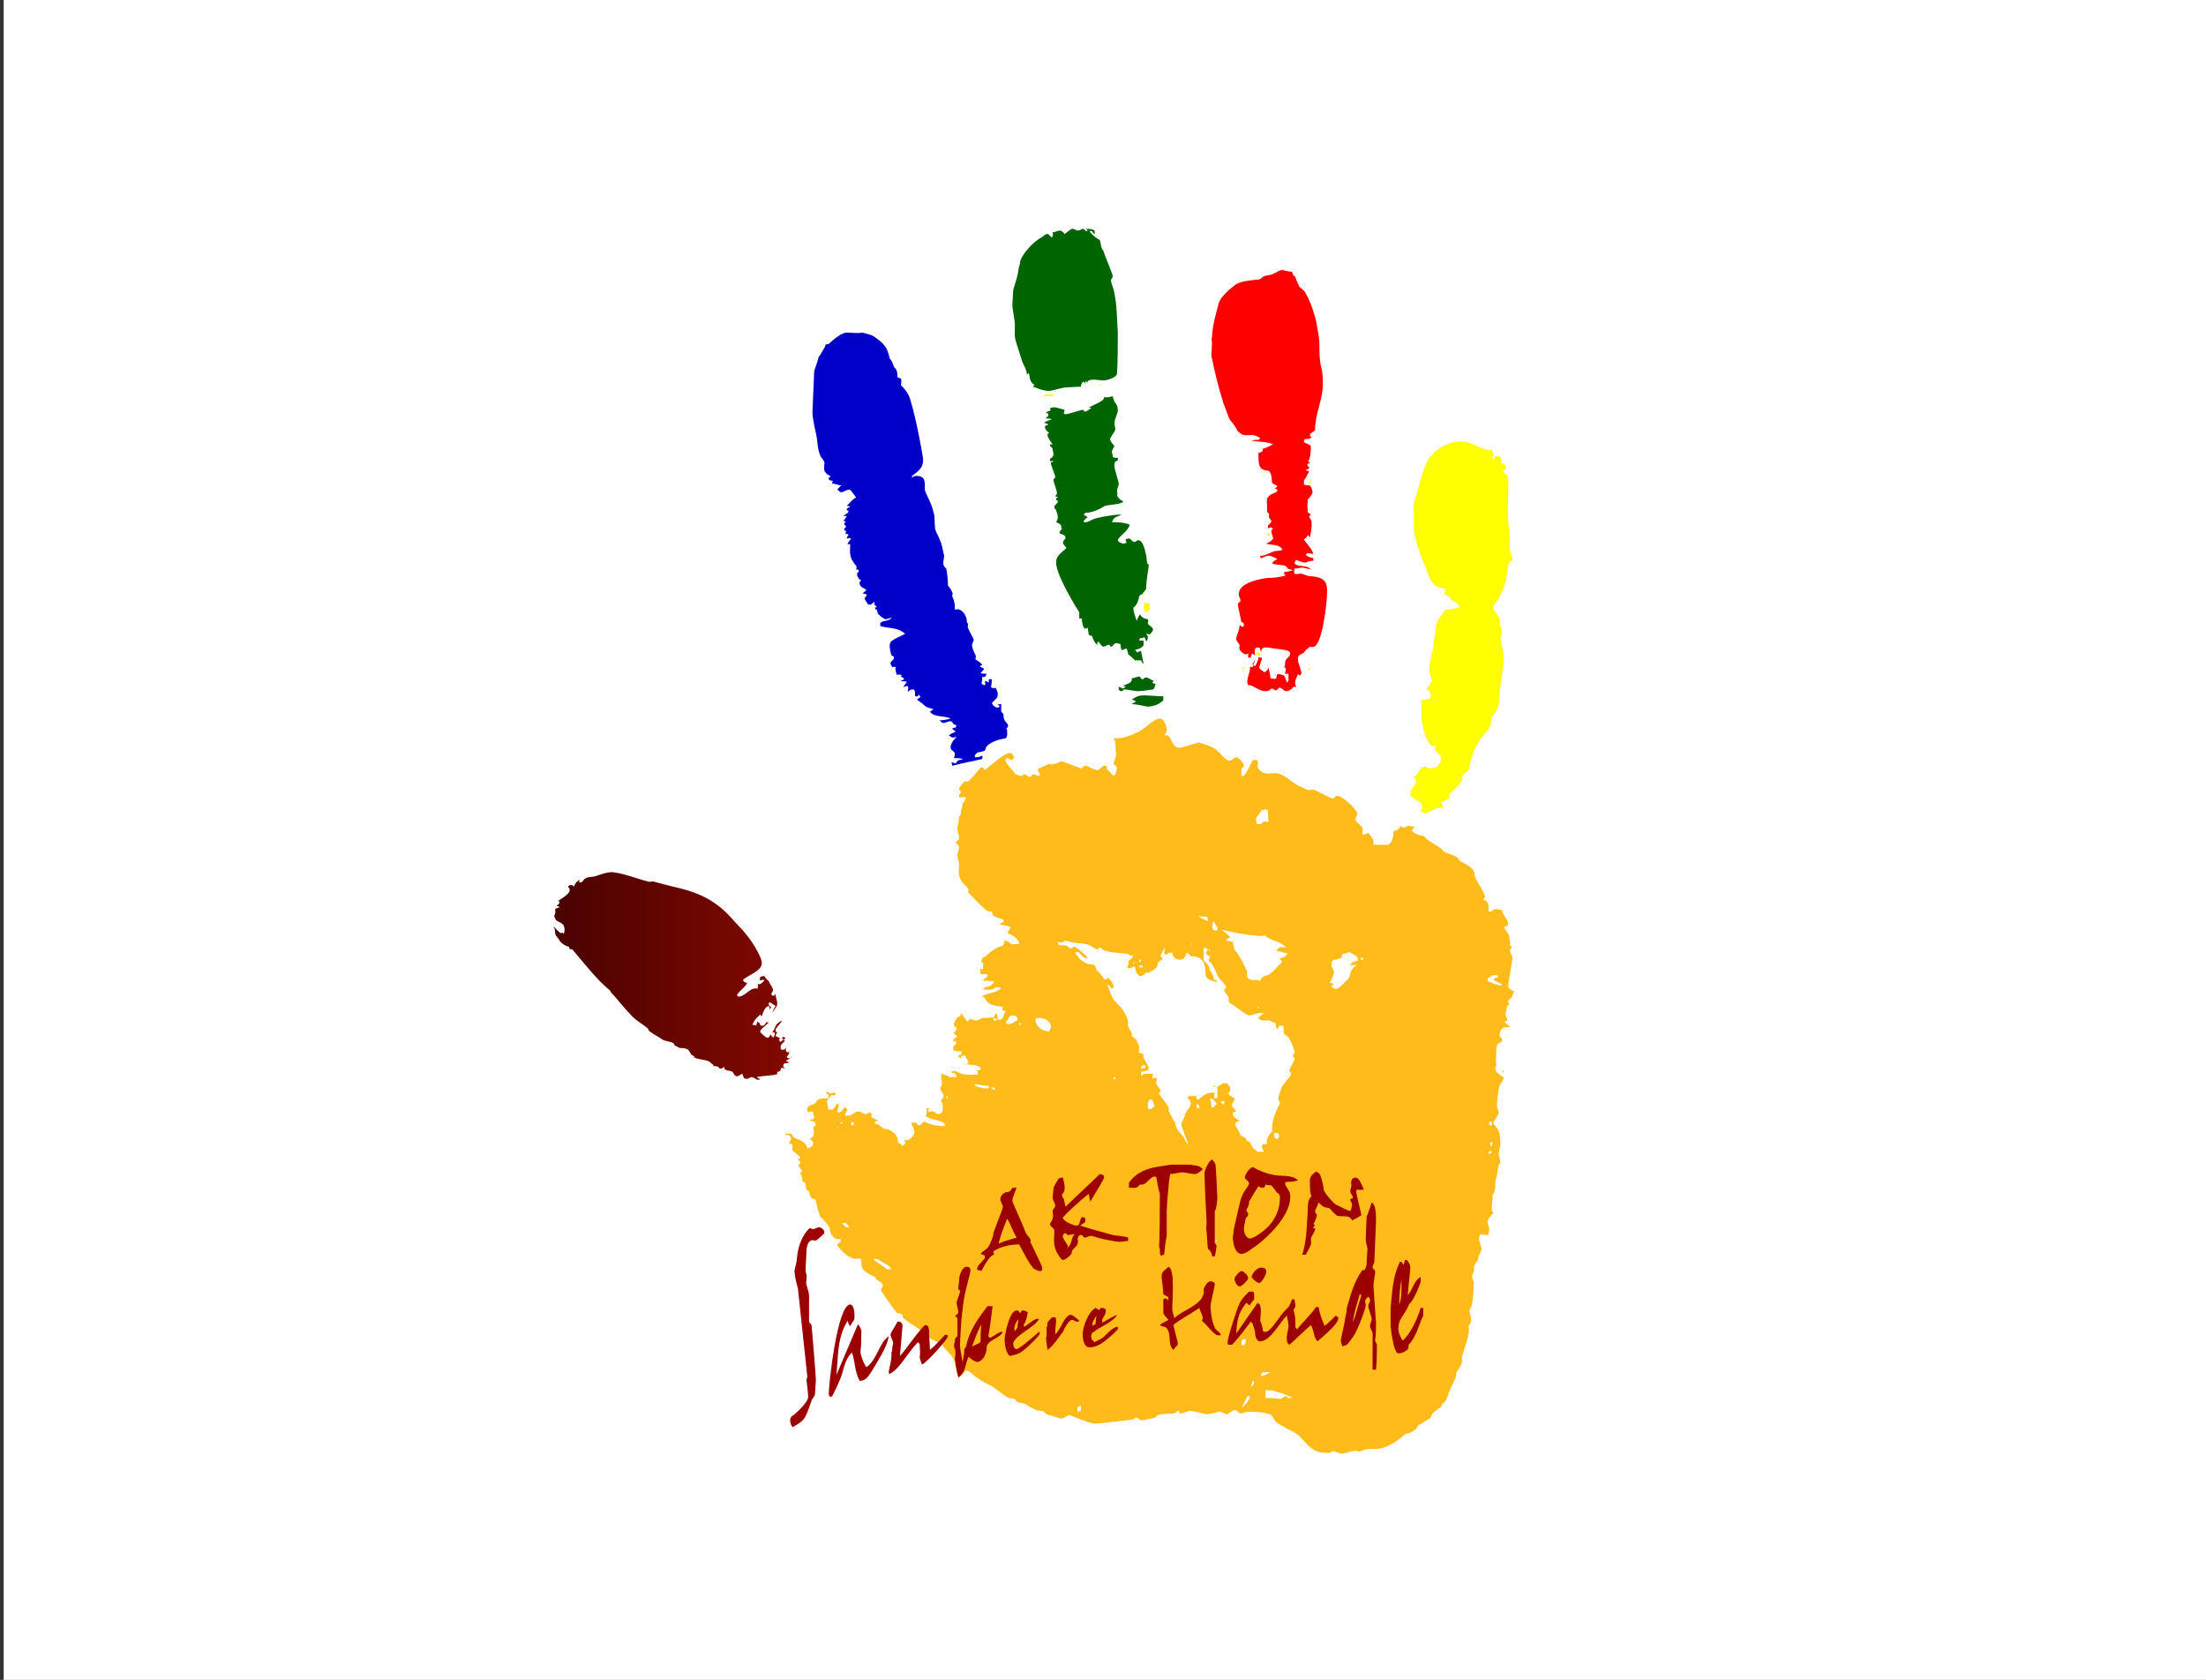 <?xml version="1.0" encoding="utf-8"?>
<!-- Generator: Adobe Illustrator 16.0.0, SVG Export Plug-In . SVG Version: 6.00 Build 0)  -->
<!DOCTYPE svg PUBLIC "-//W3C//DTD SVG 1.1//EN" "http://www.w3.org/Graphics/SVG/1.1/DTD/svg11.dtd">
<svg version="1.1" xmlns="http://www.w3.org/2000/svg" xmlns:xlink="http://www.w3.org/1999/xlink" x="0px" y="0px" width="260px"
	 height="198px" viewBox="0 0 260 198" enable-background="new 0 0 260 198" xml:space="preserve">
<rect x="0" y="0" width="260" height="198" fill="#333333" stroke="none"/>
<g id="Ebene_2">
	<rect x="0.434" fill="#FFFFFF" width="260" height="198"/>
</g>
<g id="Ebene_1">
	<g>
		<polygon fill="#FFBB1A" points="108.495,156.785 108.494,156.784 108.292,156.988 		"/>
		<path fill="#FFBB1A" d="M113.651,125.444c0.06,0,0.106-0.007,0.152-0.014c-0.175-0.023-0.337-0.05-0.455-0.089
			C113.449,125.342,113.449,125.444,113.651,125.444z"/>
		<path fill="#FFBB1A" d="M144.486,118.673c0.203-0.101,0.103-0.101,0.103-0.305C144.589,118.471,144.589,118.572,144.486,118.673z"
			/>
		<path fill="#FFBB1A" d="M177.143,126.457c0-0.1,0.101-0.201,0.101-0.201c-0.101,0-0.202-0.104-0.203-0.104
			C177.04,126.256,177.04,126.355,177.143,126.457z"/>
		<path fill="#FFBB1A" d="M178.154,117.561c0.102-0.201,0.201-0.506,0.304-0.707c-0.202-0.102-0.708-0.303-0.708-0.605
			c0-0.202,0.506-3.135,0.506-3.337c0-0.304-0.304-0.606-0.304-0.91c0-0.203,0.202-0.101,0.202-0.304
			c0-0.303-0.202-0.202-0.202-0.202c0-0.202,0.103-0.505,0-0.505c-0.101-0.303,0-0.708-0.202-0.91
			c-0.102-0.303-0.404-0.506-0.506-0.809c0.203-0.102,0.506-0.102,0.506-0.405c0-0.505-0.809-1.214-0.708-1.617
			c-0.304,0-0.608-0.101-0.81-0.101c-0.301,0-0.301,0.303-0.605,0.303c-0.202,0-0.202-0.102-0.202-0.102
			c0.101-0.707-0.1-1.213-0.606-1.313c0-0.101,0.203-0.203,0.203-0.404c0-0.303-1.213-2.123-1.213-2.427
			c0-0.811-0.608-1.113-1.721-1.719c-0.201-0.101-0.201-0.405-0.304-0.405c-0.505-0.302-1.111-0.503-1.414-0.604
			c-0.304-0.102-0.404-0.404-0.606-0.506c-0.507-0.406-1.617-0.911-1.922-1.417c-1.111-0.201-1.312-0.505-1.414-0.606
			c0-0.202,0.201-0.403,0.303-0.505c-0.201,0-0.506-0.102-0.707-0.102c-0.305,0-0.305,0.203-0.508,0.203
			c-0.303,0-0.402-0.203-0.504-0.203c0,0.506-0.607,0.506-0.81,0.708c0.103,0.304-0.101,1.315-0.606,1.518h-1.718
			c0.101-0.811-0.405-1.012-0.606-1.417c-0.102,0-0.203,0.203-0.506,0.203c-0.201,0-0.101,0-0.201-0.101
			c0-0.203,0.101-0.506,0-0.708c-0.305-0.405-0.811-0.708-0.811-0.91c0-0.303,0.202-0.506,0.202-0.708
			c0-0.506-1.72-2.123-2.326-2.123c-0.302,0-0.302,0.303-0.604,0.303c-0.202,0-1.416-0.708-2.123-1.011
			c-0.303-0.101-0.607,0.101-0.81,0c-0.405-0.203-1.011-0.405-1.416-0.708c-0.708-0.404-1.211-1.011-2.021-1.213
			c-0.404-0.102-0.809,0-1.215,0c-0.606,0-1.213-0.405-1.213-0.91c0-0.202,0.203-0.707-0.304-0.707c-0.303,0-0.2,0.101-0.303,0.101
			c-0.304,0.607-0.91,1.82-1.112,1.82c-0.303,0-0.201-0.102-0.201-0.102V90.77c0-0.303,0.303-0.303,0.303-0.505
			c0-0.303-0.605-1.011-0.909-1.011c-0.203,0-0.505,0.404-0.81,0.404c-0.504,0-1.314-1.213-1.719-1.416
			c-0.507-0.304-1.617-0.708-1.921-0.708c-0.203,0-1.921,0.607-2.224,0.607c-1.114,0-0.91-1.82-1.721-1.416
			c0-0.303,0.203-0.404,0.203-0.708c0-0.202-0.203-1.314-0.812-1.32c-0.707,0-1.922,1.314-2.426,1.517
			c-0.506,0.203-1.013,0.505-1.517,0.607c-0.507,0.202-1.012,0.202-1.517,0.202c0.1,0.202,0.201,0.302,0.201,0.505
			c0,0.304,0.102,1.213,0.102,1.416c0,0.303-0.303,0.91-0.303,1.112c0.201,0.101,0.402,0.404,0.402,0.505
			c0,0.203-0.201,0.607-0.201,0.809h-0.303c-0.81-1.01-0.708-0.404-0.708-1.112h-0.404c-0.303,0.303-0.505,0.505-0.708,0.505
			c-0.303,0-1.213-0.505-1.415-0.505c-0.303,0-0.202,0.303-0.404,0.303c-0.303,0-2.124-0.809-2.325-0.809
			c-0.302,0-0.707,0.303-1.011,0.303c-0.201,0.102-0.505,0-0.505,0c-0.403,0.101-0.81,0.404-1.213,0.505
			c-0.102,0.101-0.102,0-0.102,0.304c0,0.201,0.202,0.101,0.202,0.404c0,0.202-0.101,0.202-0.101,0.202
			c-0.203,0-0.404-0.202-0.606-0.202c-0.305,0-0.203,0.304-0.507,0.304c-0.201,0-0.302-0.304-0.606-0.304
			c-0.201,0-0.101,0.202-0.303,0.202c-0.303,0-0.506-0.202-0.708-0.202c-0.403-0.506-1.213-1.416-1.213-1.618
			c0-0.304,0.101-0.203,0.202-0.304c0.202,0,0.202,0.203,0.506,0.203c0.202,0,0.202-0.102,0.304-0.203
			c0-0.202-0.202-0.606-0.506-0.606c-0.608,0-2.528,1.719-2.933,2.022c-0.101-0.101-0.101-0.303-0.404-0.303
			c-0.201,0-0.91,1.113-1.516,1.618c-0.101,0.101-0.304,0-0.405,0s-0.708,0.707-0.708,0.91c0,0.202,0.202,0.101,0.202,0.404
			c0,0.203-0.202,0.102-0.202,0.405c0,0.202,0.101,0.202,0.101,0.202c0.203,0,0.506-0.101,0.708,0
			c-0.101,0.405-0.302,0.606-0.404,0.708c0,0.404-0.202,0.809-0.202,1.213c0,0.101-0.101,0.202-0.202,0.304
			c0,0.505-0.202,1.213-0.202,1.415c0,0.303,0.202,0.809,0.202,1.112c0,0.202-0.201,0.404-0.404,0.505
			c0.101,0.203,0.404,0.405,0.404,0.607c0,0.304-0.202,0.709-0.202,0.909c0,0.303,0.202,0.91,0.202,1.113
			c0,0.707-0.201,1.213,0.304,2.021c0.203,0.303,0.809,0.707,0.809,1.01c0,0.203-0.101,0.203-0.101,0.203
			c0.707,0.707,1.314,1.416,2.123,2.123c0.203,0.202,0.606,0.202,0.708,0.202c0.101,0.202,0.101,0.405,0.101,0.405
			c0.404,0.303,0.81,0.403,1.213,0.504c0.102,0.103,0.102,0.203,0.102,0.304c-0.202,0.103-0.404,0.202-0.505,0.304
			c0.403,0.102,0.909,0.102,1.313,0.305c0,0.201-0.304,0.403-0.304,0.707c0,0.203,0.102,0.102,0.102,0.102
			c0.608,0.102,1.214,0.91,1.214,1.011c0,0.202-0.102,0.202-0.102,0.202h-0.809c-0.202-0.202-0.405-0.303-0.606-0.404h-0.203
			c0,0.202-0.1,0.404-0.202,0.606c-0.503,0-1.515,0.709-2.021,1.213c-0.102,0.103-0.203,0.103-0.304,0.103
			c-0.1,0.201-0.202,0.303-0.202,0.506c0,0.303,0.101,0.102,0.202,0.102v0.809h-0.403c0.101,0.201,0.101,0.404,0.101,0.606h0.81
			v0.303c-0.203,0.101-0.507,0.304-0.507,0.507c0.404-0.103,0.91,0,1.314,0c-0.504,1.01-1.112,0.405-1.314,1.01h0.91
			c0.304,0,0.505-0.303,0.707-0.303c0.305,0,0.405,0.102,0.507,0.102c-0.507,0.607-1.416,0.506-2.326,1.011
			c0.506,0,0.506,0.606,0.91,0.81c0.404,0.304,1.113,0.304,1.617,0.404c0,0.102-0.101,0.303-0.101,0.404c0,0,0.202,0,0.404,0.102
			c-0.102,0.102-0.202,1.012-0.707,1.012c-0.305,0-0.204-0.102-0.204-0.102c0-0.305-0.101-0.507-0.101-0.708
			c-0.707,0.708,0.204,0.504-1.617,0.606c-0.303,0-0.505,0.303-0.809,0.303c-0.202,0-0.304-0.1-0.809-0.201
			c0,0.201-0.202,0.303-0.303,0.303c-0.203-0.404-0.506-0.707-0.708-1.011c0,0.101,0,0.302-0.101,0.403s-0.404,0.102-0.404,0.305
			c-0.202,0.201-0.303,0.504-0.303,0.707c0,0.303,0.303,0.202,0.303,0.403c0,0.303-0.202,0.405-0.405,0.606
			c0.101,0,0.303,0.102,0.506,0.404c-0.304,0.102-0.405,0.303-0.607,0.405c0.202,0.101,0.404,0.101,0.505,0.303
			c-0.101,0.203-0.405,0.404-0.405,0.606c0,0.303,0.102,0.201,0.102,0.303c0.303,0.104,0.606,0.104,0.91,0.104v0.303
			c-0.202,0.1-0.404,0.201-0.505,0.201c0.202,0.102,0.303,0.305,0.404,0.305c0-0.104,0-0.203,0.102-0.305h0.404
			c0.101,0.305,0.304,0.506,0.405,0.81c-0.081,0.081-0.167,0.16-0.353,0.189c0.726,0.096,1.769,0.11,1.769,0.518
			c0,0.2-0.101,0.2-0.101,0.2h-0.405c0.101,0.104,0.202,0,0.202,0.305c0,0.203-0.101,0.203-0.101,0.203h-1.315
			c-0.303,0-0.809-0.203-1.213-0.404h-0.505c0,0.404,0.303,0,0.505,0.404l0.101,0.101c0,0.202-0.101,0.202-0.101,0.202h-0.708
			c-0.303-0.201-0.606-0.302-1.011-0.404c0,0.404,0.101,0.909,0.101,1.213c0,0.203-0.202,0.405-0.202,0.606
			c0,0.103,0.404,0.506,0.404,0.81c0,0.102-0.202,0.404-0.303,0.506v0.102c0.202,0.201,0.202,0.404,0.202,0.707
			c0,0.204,0.102,0.811-0.606,0.811c-0.202,0-0.303-0.304-0.505-0.304c-0.202-0.103-0.404,0.101-0.606,0
			c0-0.102,0.101-0.303,0.101-0.405h-0.304c0.102,0.304,0,0.709-0.101,1.012c0.304,0,0.506,0.305,0.809,0.305
			c0.506,0.102,1.416,0.303,1.517,0.707c-0.101,0.102-0.101,0.102-0.405,0.102c-0.202,0-1.113-0.102-1.517-0.305
			c-0.201,0-0.303-0.201-0.606-0.201c-0.202,0-0.304,0.404-0.506,0.404c-0.303,0-0.303-0.203-0.404-0.304h-0.606
			c0.202,0.403,0.404,0.909,0.404,1.112c0,0.403-0.707,1.213-1.213,0.908c0,0.305,0.405,0.305-0.202,0.709
			c-0.201-0.203-0.403-0.303-0.505-0.404c-0.101-0.607-0.202-0.91-0.505-1.111c-0.203-0.102-0.405-0.305-0.607-0.406
			c-0.202-0.101-0.404,0-0.606-0.101c-0.303-0.201-0.708-0.707-1.011-0.505v-0.303c0.1-0.103,0.303-0.103,0.404-0.103
			c-0.304-0.201-0.607-0.304-0.809-0.405c0-0.201,0-0.402-0.101-0.605c-0.304,0-0.404,0.203-0.607,0.203
			c-0.303,0-0.505-0.304-0.809-0.304c-0.505,0-0.708,0.505-1.416,0.505c-0.202,0-0.101,0-0.202-0.102
			c0-0.202,0.201-0.403,0.303-0.605c-0.202-0.203-0.303-0.305-0.404-0.305c-0.101,0.303-0.404,0.607-0.607,0.607
			c-0.303,0-0.202-0.102-0.202-0.102c0.101-0.304,0.202-0.709,0.202-1.013c0,0.304-0.303,0.103-0.303,0.103
			c-0.101,0.403-0.404,0.707-0.606,0.707c-0.304,0-0.405-0.101-0.405-0.304c0-0.302-0.101-0.403-0.101-0.606
			c0-0.303,0.303-0.504,0.506-0.809h0.505l-0.101-0.404c-0.101,0.102-0.202,0.202-0.404,0.202c-0.304,0-0.304-0.202-0.506-0.202
			l-0.101,0.202c0.101,0.101,0.303,0,0.303,0.304c0,0.203-0.101,0.203-0.101,0.305c-0.708-0.1-1.315,0-1.416,0.504
			c-0.809,0.404-1.011,0.304-1.011,0.91c0,0.203,0.101,0.203,0.101,0.203c0.202-0.101,0.606-0.203,0.606,0.101
			s0.102,0.304,0.102,0.505c0,0.305-0.404,0.204-0.506,0.305v0.102c0.506-0.102,0.708,0.302,0.708,0.404
			c0,0.201-0.202,0.304-0.304,0.304c0.102,0.403,0.102,0.808,0,1.11c-0.101,0.102-0.302,0.203-0.404,0.305
			c0.202,0.101,0.404,0.303,0.404,0.506c0,0.303-0.303,0.504-0.707,0.605c-0.102-0.707-0.708-0.91-1.416-1.213
			c-0.303-0.103-0.303-0.404-0.505-0.506c-0.203-0.101-0.607,0.1-0.607-0.101v0.303c0.505-0.202,0.607,0.201,0.607,0.404
			c0,0.202-0.203,0.302-0.203,0.606c0.607-0.203,0.304,0.606,0.405,0.81c0.303,0.202,0.708,0.505,0.91,0.809
			c-0.101,0.101-0.202,0.101-0.303,0.202c0.101,0.201,0.303,0.1,0.303,0.402c0,0.205-0.202,0.102-0.202,0.306
			c0,0.304,0.404,0.403,0.404,0.707c0,0.202-0.202-0.103-0.202,0.202c0,0.304,0.303,0.201,0.202,0.91
			c0.202,0.101,0.404,0.201,0.404,0.303c0.101,0.404-0.1,0.708,0.405,0.911c0.101,0.303,0.101,1.011,0.708,0.909
			c0.303,0.709,0.303,1.416,0.606,2.021c0.303,0.404,0.708,0.708,1.011,1.215c0.202,0.201,0.1,0.605,0.202,0.707
			c0.101,0.303,0.404,0.606,0.505,0.707c0.203,0.102,0.505,0.102,0.708,0.102v0.304c-0.202,0.101-0.404,0.201-0.404,0.405
			c0.505,0.707,1.617,1.92,2.73,1.517c0.202,0.403,0,0.909,0.303,1.313c0.304,0.404,1.012,0.707,1.416,0.908
			c0.101,0.104,0.101,0.305,0.203,0.305c0.202,0.203,0.707,0.304,0.707,0.707c0,0.304-0.202,0.203-0.202,0.507
			c0,0.202,1.113,1.718,1.719,2.526c0.101,0.305,0.607,0.203,0.708,0.305c0.202,0.201,0.101,0.404,0.202,0.506
			c0.606,0.504,1.516,1.01,2.021,1.413l0.101-0.101c0.405,0.405,0.708,0.81,1.011,1.012c0.405,0.404,1.517,0.605,1.517,0.91
			c0,0.203,1.011,1.011,1.213,1.518c0.304,0.504,0.304,1.618,0.708,2.225c0.304-0.205,0.708-0.811,0.911-0.811
			c0.302,0,0.909,0.707,1.313,0.91c0.607,0.506,1.315,0.707,1.921,1.111c0.404,0.303,1.011,0.809,1.517,1.112
			c0.203,0.202,0.608,0.101,0.81,0.202c0.201,0.1,0.303,0.402,0.505,0.402c0.304,0.102,0.607,0.102,0.81,0.205
			c0.403,0.303,0.807,0.504,1.313,0.705c0.203,0.103,0.607,0.103,0.809,0.103c0.203,0.303,0.506,0.506,0.708,0.506
			c0.505,0.101,1.214,0.404,1.516,0.404c0.201,0,0.607-0.404,0.91-0.404c0,0,2.426,1.011,2.932,1.011
			c0.303,0,3.033-0.304,4.549-0.505c0.102,0,0.102-0.202,0.404-0.202c0.202,0,0.303,0.303,0.606,0.303
			c0.202,0,1.011-0.201,1.517-0.303c0.201,0,0.201-0.304,0.405-0.304c0.504-0.203,1.313-0.101,1.92-0.203
			c0.202-0.101,0.304-0.303,0.506-0.303c0.103,0.103,0,0.303,0.304,0.303c0.201,0,0.808-0.303,1.11-0.303
			c0.204,0,1.722,0.405,1.922,0.405c0.304,0,1.315-0.305,1.517-0.305c0.304,0,0.506,0.305,0.811,0.305
			c0.201,0,0.707-0.508,0.909-0.508c0.304,0,0.506,0.404,0.708,0.404c0.303,0,0.707-0.201,0.91-0.201c0.302,0,1.717,0,2.525,0.305
			c0.405,0.101,0.506,0.808,0.91,1.01c0.708,0.506,1.719,0.91,2.428,1.415c0.707,0.608,1.314,1.618,2.225,1.923
			c0.404,0.201,1.213,0.201,1.415,0.201c0.304,0,0.304-0.201,0.506-0.201c0.303,0,0.708,0.302,1.011,0.302
			c0.202,0,1.012-0.302,1.415-0.302c0.304-0.104,0.606,0.102,0.91,0c0.202-0.102,0.304-0.203,0.506-0.203
			c0.505-0.102,1.111,0,1.617-0.102c1.011-0.103,2.427-1.112,3.033-1.719c0.606-0.101,0.909-0.303,1.313-0.606
			c0.1-0.101,0.1-0.403,0.404-0.505c0.404-0.305,0.909-0.506,1.312-0.809c0-0.607,0.91-1.012,1.215-1.314
			c0.102-0.102,0-0.202,0.102-0.303c0.201-0.104,0.404-0.306,0.505-0.508c0.302-0.908,0.709-1.818,1.112-2.627
			c0.102-0.203,0-0.506,0.102-0.607c0.202-0.403,0.504-0.707,0.605-1.112c0.102-0.201,0-0.503,0-0.604
			c0.305-1.314,1.011-2.629,0.811-3.742c0.2-0.2,0.303-0.506,0.303-0.707c0-0.303-0.202-0.909-0.202-1.112
			c0-0.302,0.202-0.302,0.202-0.403c0.101-0.404,0.201-0.91,0.201-1.111c0-0.305,0.103-1.416,0.103-1.721
			c0-0.201-0.202-0.504-0.202-0.707c0-0.303,0.1-0.504,0.202-0.605c0-0.305,0-0.708,0.103-0.811c0.1-0.303,0.403-0.504,0.403-0.707
			c0-0.403,0.404-0.91,0.404-1.111c0-0.303-0.304-1.012-0.304-1.314c0-0.201,0.101-0.304,0.201-0.505
			c0.303,0.101,0.606,0.101,0.91,0.101c0-0.303,0.102-0.403,0.102-0.707c0-0.203-0.201-0.606-0.201-0.909
			c0-0.203,0.404-0.708,0.707-1.011c-0.202-0.103-0.202-0.305-0.202-0.508c0-0.303,0.103-1.109,0.103-1.617
			c0.1-0.1,0.2-0.301,0.2-0.402c0.202-0.508,0-1.114,0.202-1.518c0.204-0.707,0.204-1.313,0.305-1.617
			c0.1-0.104,0.202-0.104,0.202-0.305c0-0.303-0.202-0.707-0.202-0.908c0-0.304,0.202-1.011,0.202-1.314
			c0-0.203,0-1.213-0.303-1.619c-0.104-0.302-0.507-0.504-0.507-0.809c0-0.201,0.607-0.909,0.607-1.111
			c0-0.304-0.205-0.605-0.205-0.91c0-0.201,0.104-1.617,0.305-2.324c0.103-0.406,0.404-0.406,0.506-1.012
			c-0.303-0.102-1.012-0.607-1.012-1.011c0-0.202,0.102-0.202,0.102-0.304c0.102-0.303-0.102-0.606,0-0.909
			c0-0.507,0-1.013,0.102-1.517c0-0.304,0.303-0.203,0.405-0.404c0.101,0,0.201,0,0.201-0.305c0-0.201-0.304-0.201-0.304-0.506
			c0-0.201,0.102-0.505,0.203-0.605c0.201-0.506,0.808-0.305,1.111-0.305c-0.304-0.303-0.605-0.404-0.707-0.707
			c0.102-0.101,0.303,0.102,0.303-0.201c0-0.203-0.201-0.405-0.201-0.607c0-0.303,0.201-0.807,0.201-1.111h0.304
			c-0.101-0.102-0.202-0.203-0.202-0.404C177.75,117.764,178.053,117.764,178.154,117.561z M98.689,132.725l0.101,0.303
			C98.79,133.027,98.588,132.725,98.689,132.725z M98.991,132.422l0.202-0.201c0.102,0,0.102,0.1,0.102,0.201H98.991z M99.8,144.654
			c-0.202-0.1-0.505-0.303-0.505-0.504H99.7c0.101,0.101,0.304,0.304,0.404,0.504H99.8z M100.61,132.625h-0.304v-0.305
			c0.101,0,0.202-0.1,0.304-0.1V132.625z M104.553,149.609c-0.606-0.506-1.416-0.91-1.618-1.213h0.405
			c0.303,0.102,0.505,0.303,0.707,0.403c0.102,0.101,0.809,0.304,1.011,0.81H104.553z M111.528,129.492c0,0,0-0.305,0.102-0.305
			c0,0,0.1,0.101,0.1,0.203C111.73,129.391,111.629,129.492,111.528,129.492z M115.876,128.277c-0.403-0.201-1.01-0.101-1.01-0.506
			c0.707,0.102,1.11,0.203,1.617,0.203c0,0.102,0.101,0.202,0.101,0.303H115.876z M116.786,128.176h0.404
			c0,0.102,0.101,0.202,0.101,0.303C117.19,128.479,116.988,128.377,116.786,128.176z M117.392,120.29h-0.303v-0.304l0.404,0.103
			C117.493,120.089,117.493,120.189,117.392,120.29z M119.919,120.29c-0.303,0-0.605,0.403-0.909,0.403h-0.404v-0.303
			c0.404-0.404,0.201-0.707,0.809-0.707c0.101,0,0.302,0,0.504,0.303V120.29z M120.123,120.796v-0.304
			c0.1,0.101,0.202,0.101,0.202,0.201C120.325,120.693,120.325,120.796,120.123,120.796z M123.661,121.605
			c-0.303-0.104-0.708-0.104-0.91-0.305c-0.404-0.203-0.707-0.709-0.707-1.012s0.101-0.303,0.404-0.303
			c0.809,0,1.414,0.506,1.414,1.012C123.862,121.302,123.661,121.402,123.661,121.605z M148.632,95.521
			c0.201,0,0.304-0.102,0.505-0.102c0.303,0,0.203,0.102,0.303,0.102c0,0.303,0,1.01,0.102,1.314
			c-0.303,0.101-0.605-0.202-0.908,0.303h-0.507c0-0.202-0.101-0.303-0.101-0.607C148.025,96.329,148.531,95.925,148.632,95.521z
			 M148.126,110.281c0.203,0.101,0.708,0,1.013,0c0.707,0.708,1.616,0.506,2.426,1.414c-0.303,0-0.81-0.303-1.112,0.404
			c0.405,0,0.909,0.203,1.315,0.305c-0.406,0.605-0.91,0.404-0.91,0.605c0,0.203,0.201,0.102,0.201,0.305
			c0,0.303-0.304,0.403-0.404,0.506c-0.102,0.201-0.809,0.91-1.213,1.111c-0.102,0-0.909,0.201-0.909,0.707
			c-0.607-0.303-0.81,0-1.214-0.201c-0.606-0.203-0.201-0.81-0.404-1.113c-0.404-0.809-0.707-1.414-1.111-2.021
			c0-0.101-0.203-0.203-0.304-0.304c0-0.304-0.202-0.606-0.202-1.011c-0.203,0-0.506-0.103-0.809-0.103
			c0.201-0.405,0.303-0.2,0.505-0.405c-0.304-0.402-0.81-0.705-1.011-0.908C145.6,109.979,146.812,110.18,148.126,110.281z
			 M148.227,118.875c0-0.102,0-0.202,0.104-0.202C148.432,118.673,148.432,118.773,148.227,118.875z M142.971,108.564
			c0.303,0.201,0.202,0.504,0.506,0.707v0.303c0,0,0,0.102-0.203,0.102c-0.403,0-0.403-0.404-0.403-0.506
			C142.87,108.866,142.971,109.068,142.971,108.564z M142.566,111.9c0.101,0,0.1,0.1-0.102,0.201
			C142.465,112,142.465,111.9,142.566,111.9z M142.264,108.057c0,0.103,0.102,0.203,0.102,0.506
			c-0.303-0.101-1.012-0.403-1.112-0.605C141.555,108.057,141.857,108.057,142.264,108.057z M140.443,111.191
			c0-0.002,0.102,0.101-0.103,0.203C140.341,111.292,140.341,111.191,140.443,111.191z M134.377,113.111
			c0.102,0,0.102,0.203,0,0.305C134.175,113.314,134.275,113.111,134.377,113.111z M134.68,113.82v0.201h-0.402v-0.201H134.68z
			 M133.67,113.416c0.102,0,0.102,0.102-0.104,0.201C133.566,113.516,133.566,113.416,133.67,113.416z M127.401,166.291
			c-0.102,0-0.303,0.102-0.406,0.102v-0.506c0.104-0.101,0.305-0.201,0.406-0.201V166.291z M131.243,127.268v-0.305
			C131.546,126.963,131.546,127.165,131.243,127.268z M135.691,130.704h-0.403v-0.709c0.101-0.101,0.101-0.302,0.202-0.403
			c0.504-0.101,0.404,0.506,0.605,0.809C135.994,130.4,135.793,130.602,135.691,130.704z M141.049,130.604v-0.506
			c0.203,0.101,0.305,0.201,0.305,0.506H141.049z M142.768,130.501c0-0.303,0-0.606-0.203-1.01h0.305
			c0.203,0.101,0.304,0.403,0.506,0.504c0,0.203-0.202,0.304-0.303,0.506H142.768z M143.273,146.374c0-0.103,0-0.202,0.102-0.202
			S143.477,146.271,143.273,146.374z M144.284,130.198c-0.202-0.103-0.604-0.304-0.304-0.404h0.304V130.198z M146.71,157.799
			c0.103,0.102,0.103,0,0.103,0.303c0,0.203-0.103,0.305-0.203,0.506c-0.102-0.101-0.202-0.101-0.303-0.101
			C146.407,158.203,146.104,158.001,146.71,157.799z M146.407,165.887c0.102-0.402,0.405-0.91,0.606-1.313
			c0.103-0.001,0.303-0.101,0.303,0.101C147.316,164.876,146.711,165.686,146.407,165.887z M147.521,163.46
			c-0.103-0.303,0.101-0.707,0.303-0.707C147.823,163.057,147.621,163.359,147.521,163.46z M151.768,164.775
			c0-0.103,0-0.203-0.203-0.203c-0.303,0-0.403,0.304-0.707,0.304c-0.203,0-1.112-0.101-1.719-0.101v-0.912h0.504
			c0.607,0,2.426,0.709,2.73,0.912H151.768z M148.633,162.246v-0.303l0.201-0.201h0.91
			C149.439,161.943,149.139,162.045,148.633,162.246z M150.148,133.838v-0.303h0.506c0,0.101,0.101,0.303,0.101,0.504l-0.202,0.203
			C150.352,134.242,150.148,134.039,150.148,133.838z M152.577,124.838c0,0.202-0.607,1.112-0.607,1.312
			c0,0.305,0.203,0.203,0.203,0.404c0,0.305-0.91,1.112-1.112,1.619c-0.102,0.303-0.404,1.111-0.404,1.314
			c0,0.303,0.203,0.303,0.203,0.604c0,0-1.112,1.821-0.91,3.236c-0.305,0.303-0.809,1.01-0.606,1.517h-0.506
			c0,0.102-0.101,0.102-0.101,0.303c0,0.304,0.201,0.403,0.201,0.606h-0.709c-0.808-0.606-0.604-0.606-0.808-0.909
			c-0.103-0.305-0.303-0.305-0.506-0.404c0-0.405-0.606-0.506-0.707-0.606c-0.202-0.606-0.606-1.112-0.606-1.213
			c0-0.506,0.305-0.404,0.506-0.506c-0.102-0.101-0.81-0.405-0.81-0.81c0-0.303,0.202-0.201,0.404-0.303
			c-0.103-0.203-0.505-0.507-0.505-0.709c0-0.304,0.303-0.505,0.303-0.707c0-0.304-0.708-0.404-0.708-0.708
			c0-0.202,0.202-0.101,0.202-0.403c0-0.304-0.202-0.811-0.605-0.811c-0.3,0-0.692,0.293-0.995,0.495
			c0.029-0.014,0.085-0.013,0.085,0.213v1.013c-0.102,0-0.203,0.102-0.304,0.102c-0.101-0.203-0.101-0.405,0-0.607
			c0,0,0-0.101-0.202-0.101c-1.213,0-1.416,0.809-1.82,0.809c-0.201,0-0.102-0.2-0.201-0.405h-0.811l-0.201,0.205
			c0.201,0.2,0.403,0.402,0.403,0.604c0,0.304-0.101,0.304-0.101,0.506l-0.102,0.102c-0.606,0.709-0.404,0.81-0.606,1.213
			c-0.101,0.203-0.302,0.506-0.302,0.709c0,0.304,0.504,1.414,0.808,2.324c-0.304-0.101-0.506-0.91-0.707-1.011
			c-0.606-0.709-0.81-1.011-0.81-1.517c-0.304-0.303-0.707-1.313-0.809-1.416c0-0.102,0.102-0.303,0-0.404
			c-0.203-0.506-1.111-1.415-1.111-1.617c0-0.304,0.201,0,0.201-0.201c0-0.305-0.404-0.606-0.507-0.912
			c-0.101-0.201,0.103-0.402,0-0.705h-0.504c0-0.103,0.101-0.305,0.101-0.508h-0.91c-0.303,0-0.303,0.203-0.506,0.203v-0.404
			c0.203-0.101,0.91-0.101,0.91-0.403c0-0.505-0.809-1.214-0.607-1.72c-0.402,0,0.103-0.101-0.504-0.101
			c-0.102-0.202,0-0.507,0-0.709c0-0.302-0.303-0.505-0.303-0.808c-0.103-0.203-0.406-0.305-0.606-0.508
			c0-0.101,0.101-0.303,0-0.402c-0.606-0.91-0.404-0.91-0.404-1.214c0-0.202-0.303-1.011-0.606-1.415
			c-0.304-0.506-0.91-0.91-1.213-1.415c-0.203-0.507-0.507-1.112-0.606-1.617c0.2,0,0.303,0.304,0.506,0.505
			c0.103-0.102,0.202-0.102,0.202-0.303c0-0.305-0.405-0.709-0.607-1.014c-0.101,0-0.202,0.104-0.202,0.203h-0.304
			c-0.101-0.304-0.505-0.707-0.909-1.112c0,0,0-0.201-0.102-0.304c-0.101-0.504-0.808-0.303-0.91-0.403
			c-0.303-0.101-0.707-0.403-1.01-0.606c0-0.101-0.204-0.404-0.405-0.505V112.2c0.607-0.103,0.708,0.909,1.415,0.707
			c-0.101-0.203-1.314-1.314-1.617-1.314c-0.304,0-0.101,0.201-0.304,0.201c-0.605,0,0.103-0.403-1.515-0.403
			c0-0.102-0.102-0.304-0.102-0.404c0.102,0,0.203,0.102,0.404,0.102c0.303,0,0.202-0.201,0.506-0.201
			c0.2,0.002,1.008,0.303,1.716,0.303c1.213,0,1.719,0.709,2.021,0.709c0.304,0,0-0.203,0.304-0.203
			c0.203,0,0.404,0.404,0.809,0.404c0.607,0.203,1.517,0.203,2.326,0.305c0.202,0,0.403,0.303,0.606,0.201c0,0,0.101,0,0.2,0.102
			c-0.101,0.203-0.403,0.404-0.604,0.607c0.101,0.201,0,0.506-0.103,0.707c0.103,0.102,0,0.102,0.203,0.102
			c0.304,0,0.504-0.202,0.707-0.202c0,0.101,0.102,1.112,0.707,1.112c0.203,0,0.404-0.202,0.607-0.404c0.102,0,0.303,0.102,0.303,0
			c0.405-0.203,0.809-0.404,0.909-0.607c0.204-0.201,0.103-0.604,0.306-0.707c0-0.101,0.402-0.101,0.402-0.304
			c0-0.304-0.201-0.101-0.201-0.304c0-0.303,0.201-0.605,0.506-1.012c0,0.203-0.103,0.404-0.103,0.607
			c0.103,0.102,0,0.202,0.304,0.202c0.203,0,0-0.202,0.305-0.202h0.403c-0.101,0.403,0.304,0.809,0.81,0.809
			c0.606,0,0.707-0.404,0.809-0.809c0.202,0,0.404,0.303,0.505,0.403c1.519,0,1.722,0.91,1.722,2.022
			c0,0.91,1.414,1.011,1.414,1.011c0-0.202-0.304-0.202-0.404-0.304c0-0.101-0.102-0.506-0.202-0.605
			c0-0.102-0.101-0.305-0.304-0.507v-0.201c-0.102-0.304-0.403-0.707-0.707-0.909v-1.518c0.808,0.203,0.304,0.304,0.304,0.606
			c0,0.304,0.303,0.403,0.504,0.403c0,0.102-0.201,0.203-0.201,0.404c0,0.305,0.304,0.404,0.304,0.404
			c0.201,0.404,0.506,0.809,0.606,1.215c0.304,0.808,1.112,1.213,1.112,1.617c0,0.303-0.203,0.1-0.203,0.303
			c0,0.304,0.404,0.606,0.506,0.91c0.036,0.037,0.046,0.047,0.044,0.053c-0.003,0.015-0.044,0.021-0.044,0.148
			c0,0.303,0.102,0.506,0.404,0.605c0.606,0.406,1.719,1.314,2.021,1.314c0.202,0,1.215-0.303,1.416-0.303
			c0.303,0,0.201,0.102,0.303,0.102c-0.201,0.101-0.404,0.201-0.605,0.506c0.201,0.505,1.011,0.201,1.312,0.303
			c0.203,0.102,0.506,0.303,0.709,0.303c0,0.203,0.101,0.506,0.101,0.709c0.102,0,0.304-0.203,0.304-0.404h0.506
			c0,0.303,0,0.709,0.102,1.012c0.103,0.101,0.404,0.201,0.506,0.404c0.304,0.403,0.708,1.414,0.708,1.719
			c0,0.201-0.202,0.201-0.202,0.505C152.375,124.736,152.577,124.534,152.577,124.838z M134.477,125.953
			c0-0.102,0.103-0.303,0.203-0.404h0.303v0.303C134.881,125.852,134.68,125.953,134.477,125.953z M159.854,113.719
			c0,0.202-0.304,0.202-0.403,0.404c-0.304,0.303-0.304,0.809-0.507,1.214c-0.102,0.201-0.403,0.304-0.506,0.504
			c-0.303,0.306-0.707,0.709-1.011,0.709c-0.202,0-0.303-0.202-0.505-0.202c0-0.101,0.102-0.201,0.202-0.303
			c0-0.102-0.202-0.204-0.405-0.204c0.203-0.303,0.506-1.01,0.506-1.212c0-0.305-0.303-0.607-0.303-0.91
			c0-0.91,0.706-0.404,1.213-0.91c0.102-0.102,0-0.201,0-0.303c0.202-0.102,0.506-0.102,0.909-0.303
			c0.306,0.303,1.013,0.303,1.013,1.011c-0.203,0.101-0.707,0.101-0.91,0.505C159.35,113.82,159.752,113.719,159.854,113.719z
			 M160.663,113.111h-0.304v-0.201h0.304V113.111z M175.424,135.962l0.102-0.304c0.101,0,0.203,0,0.303,0.101
			C175.727,135.962,175.523,136.062,175.424,135.962z M175.523,132.625v-0.404h0.305c0,0.102,0.102,0.305,0,0.404H175.523z
			 M175.828,135.152c-0.102-0.102-0.202-0.202-0.202-0.506h0.304L175.828,135.152z M176.84,116.146
			c-0.303,0-1.012-0.306-1.517-0.506v-0.304c0.2-0.103,0.403-0.304,0.606-0.405h0.607v0.303h-0.305l-0.203,0.203
			c0.304,0.304,0.709,0.403,1.012,0.607C177.041,116.045,177.041,116.146,176.84,116.146z"/>
		<path fill="#FFBB1A" d="M142.971,128.075h0.303C143.273,127.975,143.073,127.873,142.971,128.075z"/>
		<path fill="#FFBB1A" d="M143.394,128.161c-0.01,0.005-0.017,0.012-0.017,0.012C143.382,128.169,143.389,128.165,143.394,128.161z"
			/>
	</g>
	<path fill="#FFFF00" d="M131.546,82.377c0,0-0.101,0.101-0.101,0H131.546z M146.307,80.154v-0.405
		C146.407,79.85,146.307,80.052,146.307,80.154z M154.495,78.94c0,0-0.101,0-0.201,0.102c0-0.102-0.103-0.304-0.103-0.405
		L154.495,78.94z M146.307,78.94c0-0.101,0.202-0.202,0.404-0.303C146.812,78.738,146.509,78.839,146.307,78.94z M135.085,78.435
		c-0.103,0-0.306,0.101-0.405,0H135.085z M148.531,77.322c-0.102,0-0.305-0.202-0.506-0.101c0.101-0.202,0.201-0.303,0.404-0.404
		L148.531,77.322z M135.488,71.155v0.708c-0.102,0.101-0.303,0.202-0.403,0.304c-0.103-0.102-0.306-0.304-0.306-0.506
		c0-0.304,0.103-0.404,0.103-0.606C135.085,71.054,135.287,71.155,135.488,71.155z M134.779,70.145c-0.1-0.102-0.1-0.304,0-0.304
		C134.882,69.942,134.882,70.043,134.779,70.145z M149.643,62.865v0.303h-0.303v-0.303H149.643z M154.495,56.9
		c0,0-0.101,0-0.201,0.102c0-0.203,0.101-0.405,0.201-0.607V56.9z M148.834,55.788c0-0.101,0-0.202,0.202-0.101
		C149.036,55.687,148.936,55.788,148.834,55.788z M175.323,53.058h0.505c0.102,0.202,0.201,0.303,0.201,0.506
		c0,0.303-0.201,0.303-0.201,0.404c0,0-0.102,0.102,0.201,0.102c0.203,0,0.102-0.304,0.304-0.304c1.112,0,0.204,0.91,0.81,0.91
		c0.203,0,0.203-0.202,0.404-0.202c-0.102,0-0.201,0-0.201,0.202c0,0.303,0.102,0.404,0.201,0.505
		c-0.102,0.101-0.304,0.202-0.404,0.304c0,0.202,0.305,0.404,0.506,0.606c0.203,0.606,0.102,1.213,0.102,1.82
		c0,1.112-0.102,2.325,0,3.438c0.102,1.011,0.202,2.123,0.202,3.235c0,0.505,0.304,1.112,0.304,1.314c0,0.404-0.201,0-0.404,0.505
		c-0.203,0.405-0.203,1.112-0.304,1.618c-0.101,0.708-0.403,1.517-0.81,2.326c-0.2,0.404-0.809,1.01-0.809,1.314
		c0,0.202,0.607,0.708,0.809,1.314c0.103,0.101,0,0.506,0,0.708c0.103,0.101,0.203,0.303,0.203,0.404
		c0.101,0.607-0.203,1.213,0,1.82c0.201,0.708,0.303,1.112,0.303,1.921c0,0.404-0.506,3.437-0.506,3.741
		c-0.1,0.809,0,1.617-0.404,2.224c-0.605,0.91-0.605,0.708-0.605,1.415c0,0.607-1.313,1.82-1.517,2.326
		c-0.506,0.809-1.012,2.325-1.012,3.033c0,0.202-0.604,0.505-0.81,0.91c-0.102,0,0,0.303-0.102,0.505
		c-0.102,0.405-1.518,1.618-1.518,1.719c0,0.202,0.103,0.303,0.203,0.303c-1.617,0.708-0.91,0.606-0.91,1.213h-0.605
		c-0.305,0-1.113,0.607-1.415,0.607c-0.203,0-0.506-0.102-0.708-0.203c0.102-0.101,0.303-0.203,0.303-0.505
		c0-0.202-0.101-0.303-0.201-0.506c-0.405-0.303-1.213-0.708-1.213-0.91c0-0.304,0.102-0.404,0.102-0.606
		c0.201-0.304,0.605-0.708,0.605-1.011c0-0.202-0.102-0.303-0.304-0.404c0.101-0.202,0.304-0.202,0.403-0.404
		c0-0.303,0.607-0.91,0.91-0.91c0.203,0,0.203,0.202,0.506,0.202c0.201,0,0.707-0.101,0.91-0.202
		c0.304-0.102,0.506-0.911,0.506-0.911c0-0.708-1.012-0.708-0.607-1.517c-0.809,0.203-1.111-0.909-1.312-1.415
		c-0.103-0.303-0.404-1.516-0.404-1.82V82.58c0.303-0.202,1.111,0,1.111-0.607c0-0.303-0.201-0.505-0.506-0.809
		c0.102-0.202,0.607-0.606,0.607-0.91c0-0.203-0.305-1.011-0.305-1.314c0-1.011,0.506-2.224,0.506-3.235
		c0-0.304,0.201-0.708,0.201-1.011c0-0.303,0.102-0.708,0.102-1.112c0.305-0.607,0.709-1.213,1.113-1.719
		c0.505,0,1.111-0.101,1.617-0.303c-0.102-0.607-0.606-0.607-1.012-0.911c0-0.404-0.506-0.404-0.81-0.708l0.203-0.202v-0.303
		c-0.404-0.202-1.113-0.202-1.416-0.606c-0.607-0.708-0.81-1.82-1.214-2.628c-0.403-1.012-1.111-2.932-1.111-4.146v-2.729
		c0.507-1.516,0.811-3.134,1.416-4.549c0.605-1.618,2.527-2.73,3.941-2.73C173.503,52.047,173.199,52.351,175.323,53.058z
		 M124.267,46.487c-0.102,0.101-0.202,0.202-0.506,0.202h-0.809c0.102-0.101,0.203-0.101,0.305-0.202H124.267z M129.929,45.375
		c-0.101,0.101-0.304,0.101-0.304,0H129.929z"/>
	<path fill="#FE0000" d="M151.867,81.164c0-0.202,0.101-0.202,0.201-0.202L151.867,81.164z M147.621,79.042
		c0-0.203,0.202-0.304,0.303-0.405C147.924,78.839,147.621,78.839,147.621,79.042z M152.979,78.839c0,0,0-0.404,0.103-0.404
		C153.081,78.535,153.182,78.738,152.979,78.839z M148.432,78.03c0-0.101,0-0.202,0.101-0.202
		C148.531,77.929,148.531,78.03,148.432,78.03z M151.665,66.101c0.103,0,0.202-0.102,0.606,0
		C152.068,66.202,151.867,66.101,151.665,66.101z M153.991,64.685c-0.103,0.101-0.306,0.101-0.306,0H153.991z M154.294,62.056
		c0.101-0.202,0-0.606,0.101-0.606C154.395,61.651,154.395,61.854,154.294,62.056z M153.991,58.215c0,0,0,0.101-0.103,0H153.991z
		 M152.271,32.029c0.203,0.404,0,0.303,0.403,0.606c0.103,0.405,0.304,0.809,0.507,1.214c0.101,0.101,0.504,0.303,0.707,0.707
		c0.404,0.708,0.81,1.719,1.012,2.528c0.201,0.505,0.304,1.213,0.404,1.819c0.102,0.506,0.202,1.213,0.202,1.82
		c0,0.606,0,1.718,0.201,2.527c0.202,0.506,0.202,1.719,0.202,2.022c0,1.921-0.91,3.438-0.91,5.358c0,0.203-0.605,0.405-0.605,0.607
		c0,0.304,0.101,0.202,0.203,0.304c-0.203,0.202-0.507,0.202-0.81,0.202c0,0.101-0.103,0-0.103,0.304
		c0,0.202,0.809,0.303,0.809,0.606c0,0.405,0,1.214-0.303,1.719l0.201,0.202c-0.101,0.102-0.303,0-0.303,0.203
		c0,0.303,0.202,0.101,0.202,0.303c0,0.303-0.303,0.202-0.403,0.303c0.102,0.102,0.303,0.102,0.403,0.203
		c-0.202,0.303-0.303,0.708-0.606,1.011v0.505c0.203,0.101,0.305,0.101,0.606,0.101c0.201,0,0.403,0.505,0.403,0.809
		c0,0.203-0.303,0.607-0.605,0.91c0.102,0.202,0,0.404,0,0.708c0,0.202,0.102,0.506,0,0.708c0.102,0.101,0.303,0.202,0.403,0.303
		c0,0.102-0.101,0.102-0.201,0.202c0,0.102,0.101,0.203,0.201,0.404c0.103,0.102,0.103,0.404,0.103,0.607
		c0,0.304-0.103,1.011-0.203,1.516c-0.101-0.101-0.101-0.202-0.201-0.303c-0.201,0.202-0.303,0.404-0.506,0.505
		c0.203,0.404,0.91,1.011,1.111,1.719c-0.201,0-0.505-0.102-0.707-0.102l-0.201,0.202c0.303,0.304,0.604,0.304,0.908,0.405V66.1
		c-0.908,0-0.505,0.202-1.01,0.202c-0.305,0-0.708-0.202-1.012-0.304c-0.103,0.102-0.202,0.304-0.202,0.405
		c0.403,0.506,1.416,0.101,1.92,0.708c-0.504-0.101-0.81-0.202-1.011-0.202c-0.303,0-0.506,0.101-0.909,0.101
		c0,0.101-0.101,0.303,0,0.607c0.202,0.101,0.506,0,0.707,0c0.403,0,0.709,0.302,1.213,0.302c1.819,0.102,1.922,0.911,1.922,1.82
		c0,1.517-0.606,6.167-1.517,6.47c-0.203,0.102-0.506,0-0.606,0.102c-0.303,0.202-0.505,0.404-0.606,0.606
		c-0.707,0.404-0.707,0.303-0.707,0.91c0,0.202,0.403,1.213,0.403,1.516c0,0.203-0.202,0.203-0.202,0.304l-0.201-0.202
		c-0.404,1.011-0.404,0.91-0.203,1.617c0,0,0-0.101-0.201-0.101c-0.305,0-0.202,0.202-0.305,0.202
		c-0.101,0.101-0.403,0.304-0.707,0.304c-0.203,0-0.506-0.405-0.707-0.405c-0.305,0-0.203,0.303-0.506,0.303
		c-0.203,0-0.203-0.202-0.403-0.202c-0.306,0-0.203,0.202-0.306,0.202c-0.102,0-0.201,0.102-0.504,0.102
		c-0.81,0-1.518-0.809-2.021-0.708c-0.104-0.101-0.104-0.303-0.104-0.505c0-0.404,0.405-1.314,0.305-1.618
		c0.102-0.102,0.404,0.101,0.404-0.202c0-0.202-0.102-0.101-0.201-0.101c0.201-0.101,0.303-0.405,0.402-0.607
		c0,0.202-0.101,0.405-0.201,0.607l0.201,0.202c0.202-0.404,0.405-0.707,0.405-1.112c0.103,0.102,0.403,0.102,0.403,0.102
		c0,0.404-0.303,0.91-0.303,1.112c0,0.303,0.403,0.405,0.605,0.606c0.201-0.101,0.505-0.404,0.505-0.606
		c0,0.405,0.203,0.809,0.203,1.314c0.203,0,0.707,0.203,0.707-0.101c0-0.203-0.201-0.303-0.201-0.404
		c0,0.101,0.101,0.202,0.201,0.303c0.103-0.102,0-0.303,0.202-0.303c0.304,0,0.304,0.101,0.507,0.101
		c0.304,0,0.403,0.607,0.505,0.91l0.202-0.202v-0.809c-0.101-0.102-0.304,0-0.403,0l0.102-0.708c-0.102-0.101-0.305,0-0.203-0.101
		c0.103-0.102,0.103-0.303,0.103-0.505c0-0.606,0.604-0.606,0.604-1.112s-1.617-0.506-2.021-0.607c-0.202,0-0.405-0.101-0.708-0.101
		c-0.201,0-0.605-0.102-0.707,0.505c-0.102-0.101-0.102-0.202-0.102-0.404c-0.102,0-0.102-0.101-0.305-0.101
		c-0.504,0-0.304,0.708-0.304,0.91c-0.101,0-0.2-0.101-0.303-0.202c-0.101,0.101-0.202,0.303-0.202,0.505h-0.303V77.02
		c-0.104,0,0,0.101-0.305,0.101c-0.203,0-0.506-0.303-0.605-0.404c-0.202-0.203-0.102-0.506-0.102-0.708
		c-0.102-0.202-0.404-0.505-0.404-0.708c0-0.303,0.404-1.011,0.404-1.618c0.102,0,0.201,0.203,0.403,0.203
		c0.101-0.102,0.101,0,0.101-0.303c0-0.203-0.201-0.203-0.303-0.304c-0.101-0.607-0.402-1.82-0.402-2.022
		c0-0.303,0.303-0.202,0.303-0.505c0-0.203-0.202-0.404-0.202-0.708c0-1.416,2.629-1.82,3.336-1.92c0.708,0,1.517-0.102,2.226-0.304
		c0,0-0.102-0.101-0.203-0.101v-0.303c0.304,0,0.707-0.101,1.012-0.202c-0.202-0.102-0.404-0.102-0.605-0.202
		c-0.203-0.607-1.215-0.304-1.819-0.607c0.101-0.303,0.303-0.303,0.604-0.505c-0.303-0.202-0.809-0.404-1.012-0.404
		c-0.303,0-0.605,0.202-0.908,0.303c-0.102-0.101-0.102-0.202-0.102-0.303c0.303,0.101,1.111-0.304,1.617-0.505
		c0.201-0.101,0.707,0,1.012-0.203c-0.405-0.707-1.314-0.505-1.922-0.707c0.201-0.102,0.81-0.405,0.81-0.607
		c0-0.304-0.202-0.607-0.202-0.809c0-0.303,0.103-0.202,0.202-0.303l-0.202-0.202c-0.102,0-0.305,0.101-0.404,0.101v-0.304
		c0.304-0.303,0.404-0.404,0.404-0.505c0-0.203-0.203-0.304-0.305-0.505c0-0.102,0.102-0.304,0-0.405
		c0-0.101-0.102-0.101-0.201-0.202v-0.71c0-0.304-0.102-0.809,0.102-1.011c0.304-0.505,1.111-0.505,1.111-0.809
		c0-0.202-0.201-0.202-0.303-0.202l0.303-0.304c-0.201-0.202-0.505-0.202-0.604-0.404c-0.103-0.404,0-1.011-0.406-1.415
		c-0.303,0-0.707-0.102-0.907-0.304c-0.305-0.303-0.305-1.011-0.305-1.213v-0.606c0.102,0,0.505-0.101,0.505-0.303
		c0-0.303-0.101-0.101-0.2-0.101c0.402-0.101,0.907-0.304,1.414-0.606c-0.708-0.303-1.922-0.303-2.527-0.405
		c0.203-0.101,0.506-0.101,0.81-0.101l0.202-0.202c-1.112-0.809-1.618,0.101-2.527-0.708c-0.201-0.101-0.304-0.505-0.404-0.606
		c-0.304-0.506-0.707-0.809-0.81-1.214c-0.201-0.505-0.506-1.415-0.606-1.617c-0.605-1.921-1.01-3.64-1.414-5.561
		c0.101-1.718,0.101-1.82,0-1.921c0.101-0.202,0.101-0.505,0.101-0.708c0.101-1.111,0.403-2.224,0.708-3.336
		c0.102-0.809,1.111-1.718,1.921-2.325c0.506-0.506,1.921-0.607,2.831-0.708c0.305,0,0.505-0.404,0.707-0.404
		c0.305-0.101,0.605-0.101,0.911-0.202c0.403-0.202,0.909-0.506,1.11-0.506C151.361,31.827,151.867,32.029,152.271,32.029z"/>
	<path fill="#006401" d="M137.005,82.074l0.103-0.101v0.607c-0.203,0.101-0.506,0.405-0.811,0.505
		c-0.303,0.101-0.707,0.203-1.01,0.203c-0.202,0-1.314-0.303-1.921-0.303c0.101-0.102,0.304-0.102,0.505-0.304
		c-0.102-0.101-0.305-0.203-0.505-0.203c0.809-0.606,1.213-0.505,1.921-0.505C135.59,81.973,136.501,82.074,137.005,82.074z
		 M134.68,80.052c0.202,0,0.102-0.202,0.405-0.202c0.202,0,0.604,0.304,0.909,0.404l-0.201,0.202
		c0.102,0.101,0.303,0.101,0.402,0.202c-0.1,0.202-0.1,0.505-0.303,0.606c-0.605,0.101-1.517,0.203-1.82,0.203
		c-0.201,0-1.312-0.203-1.516-0.203c-0.305,0-0.102,0.203-0.404,0.203c-0.202,0-0.202-0.102-0.303-0.203v-0.303
		c0.101,0,0.303,0.101,0.506,0.202c0.101-0.101,0.201-0.101,0.304-0.202c-0.103-0.102-0.203-0.102-0.304-0.102
		c0.201-0.202,1.211-0.303,1.011-0.91c0.304,0,0.606-0.202,0.909-0.202C134.479,79.749,134.377,80.052,134.68,80.052z
		 M133.871,77.727c0,0,0-0.101,0.102-0.202C133.973,77.625,133.973,77.727,133.871,77.727z M134.579,73.683
		c0.101,0,0.303-0.101,0.403,0H134.579z M124.166,54.979c0.405,0.202-0.304-0.405,0.506,0.404
		C124.571,55.485,124.369,55.181,124.166,54.979z M126.188,48.913h-0.606H126.188z M131.748,48.408c0,0.303-0.404,1.011-0.404,1.516
		c0,0.203,0.102,0.405,0.102,0.708c0,0.203-0.606,0.911-0.606,1.112c0,0.304,0.405,0.708,0.507,0.809
		c-0.102,0.203-0.304,0.506-0.304,0.809c0,0,0.103,0.102,0.103,0.506c0.201,0.101,0.402,0.101,0.604,0.101v0.304
		c-0.505,0.101-0.403,0.506-0.403,0.708c0,0.303,0.506,1.82,0.506,2.022c0,0.303-0.203,0.606-0.203,0.809
		c0,0.303,0.102,0.405,0,0.606c0.404,0.708,0.709,0.505,0.709,0.708c0,0.304-2.022,0.405-2.124,0.506
		c-0.506,0.303-1.416,0.809-2.326,0.809c0,0.101-0.102,0.101-0.202,0.202c0.101,0.102,0.304,0.202,0.505,0.304
		c-0.201,0.101-0.404,0.303-0.505,0.505c0.101,0.101,0,0.101,0.304,0.101c0.201,0,0.809-0.405,1.313-0.505
		c0.911-0.203,2.124-0.405,2.831-0.405c-0.303,0.304-0.809,0.102-1.111,0.91c0.707,0,1.415,0,2.122,0.303
		c-0.101,0.101-0.101,0.304-0.201,0.404c-0.303,0.506-1.214,1.112-1.214,1.416c0,0.202,0.505,0.405,0.708,0.405
		s0.103-0.102,0.304-0.102c0-0.101-0.101-0.303-0.101-0.404c0.101,0,0.101-0.101,0.403-0.101c0.201,0,0.403,0.404,0.606,0.404
		c0.304,0,0.201-0.202,0.505-0.202c0.707,0,1.012,2.224,1.012,2.729c0,0,0.201,0,0.201,0.303c0,0.203-0.303,1.719-0.303,2.629
		c0,0.202-0.305,0.404-0.404,0.606c0,0.101-0.203,0.101-0.404,0.303c-0.202,1.213-0.709,1.315-0.709,1.416
		c0,0.303,0.203,1.011,0.406,1.517c0.101-0.303,0.201-0.506,0.403-0.809c0,0.202,0.403,0.606,0.91,0.606
		c0.101,0.101,0,0.202,0,0.506c0,0.202,0.606,0.404,0.606,0.708c0,0.202-0.203,0.404-0.404,0.606c-0.102-0.101-0.404,0-0.404-0.304
		c0,0.304,0.202,0.405,0.202,0.607c0,0.303-0.101,0.405-0.202,0.506c0-0.101-0.102-0.304-0.203-0.506
		c-0.102,0-0.303,0.202-0.505,0.101c0,0-0.101,0.101-0.101,0.304h0.504v0.505c0,0.202-0.303,0.304-0.403,0.405
		c-0.202,0.101-0.403,0.101-0.606,0.202l0.304,0.303c0.102-0.101,0.304-0.202,0.403-0.202l0.303,1.517c-0.1,0-0.2-0.203-0.303-0.404
		h-0.707c-0.203-0.203-0.506-0.506-0.809-0.708c0-0.202-0.102-0.505-0.202-0.708c-0.202,0.101-0.403,0.202-0.606,0.202
		c0-0.202-0.102-0.405-0.102-0.708c-0.102,0-0.304-0.102-0.506-0.102c-0.303,0-0.303,0.404-0.607,0.404
		c-0.201,0,0-0.202-0.303-0.202c-0.202,0-0.303,0.202-0.606,0.202c-0.201,0-0.404-0.404-0.606-0.606
		c-0.102,0.101-0.102,0.303-0.102,0.404c-0.303-0.202-0.505-0.708-0.605-1.011c0-0.101-0.203,0-0.404-0.202
		c0-0.203-0.103-0.505-0.103-0.809c-0.101,0,0,0.101-0.303,0.101c-0.304,0-0.404-1.011-0.404-1.112c0-0.202-0.202,0-0.303-0.101
		v-0.708c0,0-2.73-4.247-2.73-5.864c0-0.809,0.506-1.011,1.213-1.719c-0.102-0.202-0.405-0.404-0.405-0.607
		c0-0.303,0.304-0.404,0.304-0.606c0-0.303-0.404-0.404-0.707-0.505c0-0.202,0.101-0.404,0.302-0.505
		c-0.102-0.101-0.102-0.101-0.102-0.304c0-0.303-0.404-0.404-0.606-0.505c0.102-0.202,0.202-0.304,0.202-0.606
		c0-0.202-0.101-0.506-0.202-0.809c0-0.102-0.202-0.102-0.202-0.405c0-0.202,0.404-0.404,0.404-0.606c0-0.303-0.202,0-0.202-0.303
		c0-0.202,0.202-0.101,0.202-0.202c-0.101-0.102-0.202-0.102-0.303-0.102c0-0.101,0.202-0.202,0.202-0.404
		c0-0.303-0.405-1.314-0.405-1.517c0-0.303,0.203-0.101,0.203-0.404c0-0.203-0.507-1.314-0.507-1.618
		c0-0.202,0.304-0.101,0.304-0.202c-0.101-0.101-0.304,0-0.404,0V54.07c0.203-0.102,0.404-0.304,0.404-0.505
		c0-0.304-0.101-0.405-0.101-0.607c0-0.304-0.304-0.202-0.304-0.505c0-0.203,0.203,0,0.304-0.101
		c-0.203-0.202-0.606-0.809-0.606-1.112c0-0.202,0.101-0.101,0.202-0.202c-0.403-0.303-0.505-0.506-0.505-0.809
		c0.102-0.101,0.303-0.101,0.403-0.203c-0.101-0.101-0.302-0.101-0.505-0.202c0.304-0.202,0.606-0.303,0.91-0.404
		c-0.203-0.101-0.506-0.101-0.707-0.101c0-0.101,0.302-0.203,0.302-0.404c0-0.304-0.201-0.202-0.302-0.202
		c0.201-0.405,0.707-0.102,0.504-0.606c0.101,0,0.203-0.102,0.506-0.102c0.202,0,0.808,0.203,1.212,0.303
		c0,0.102-0.102,0.303-0.102,0.405c0.102,0.101,0,0.101,0.305,0.101c0.202,0,1.719-0.506,1.92-0.506c0.304,0,0,0.203,0.304,0.203
		c0.202,0,0.506-0.303,0.708-0.404c-0.102-0.102-0.303-0.102-0.405,0c0.607-0.405,2.023-0.809,1.921-1.314
		c0.304,0.101,0.708,0,1.013-0.102C131.344,47.7,131.748,47.498,131.748,48.408z M131.143,44.061
		c-0.102,0.101-0.203,0.303-0.406,0.303c0.103-0.202,0.203-0.505,0.406-0.606V44.061z M126.087,30.613
		c-0.202-0.202-0.607-0.404-0.709-0.505C125.581,30.209,125.885,30.31,126.087,30.613z M129.019,27.581
		c-0.303-0.102-0.202-0.506-0.606-0.304c0.404,0.505,0.809,0.809,1.213,1.011c0.102,0.303,0.102,0.607,0.203,0.91
		c0.302,0.606,0.101,0,0.404,0.91c0.303,0.809,0.91,2.224,0.91,2.426c0,0.303-0.203,0.303-0.203,0.505
		c0,0.304,0.305,0.91,0.404,1.516c0.303,1.416,0.303,3.134,0.404,4.651c0,4.348-0.102,4.651-0.102,4.854
		c0,0.303-0.709,0.606-1.111,0.708c-0.606,0.202-1.314-0.102-1.921,0c-0.606,0.101-0.405,0.303-0.405,0.303
		c-0.303,0-0.101-0.202-0.201-0.202c-0.102,0.101-0.102,0.303-0.102,0.404c0-0.102-0.102-0.202-0.202-0.303
		c-0.202,0.101-0.303,0.405-0.303,0.606c-0.607,0-1.617,0.101-1.922,0.101c-0.202,0-1.618,0.405-1.819,0.405
		c-0.81,0-1.819-0.506-1.92-0.506c0-0.101,0.101-0.101,0.201-0.202c-0.708-0.405-0.506-1.012-0.708-1.417l-0.202,0.203
		c0-0.607-0.505-1.315-0.606-1.719c-1.011-3.235-0.809-2.224-0.809-4.246c0-0.304-0.303-1.921-0.303-2.225
		c0-0.202,0.101-1.416,0.101-1.718c0-0.202,0.505-1.516,0.606-2.325c0-0.303,0.202-0.708,0.202-1.011
		c0.102-0.809,1.518-2.426,2.527-2.932c0.202-0.102,0.405-0.404,0.708-0.404c0.202,0,0.303,0.303,0.506,0.404
		c0.101-0.102,0.201-0.303,0.101-0.506v-0.101c0.304,0,0.606-0.203,0.81-0.203c0.302,0,0.403,0.203,0.605,0.405
		c0.305-0.202,0.708-0.607,0.911-0.607c0.303,0,0.403,0.202,0.708,0.202c0.201,0,0.303-0.202,0.605-0.202
		c0,0,0.304,0.405,0.505,0.202l-0.201-0.202c0.404,0,0.708,0,1.011,0.202L129.019,27.581L129.019,27.581z"/>
	<path fill="#0100C8" d="M114.562,89.353c-0.202-0.101,0-0.202,0.101-0.202C114.663,89.151,114.663,89.252,114.562,89.353z
		 M112.944,87.736c-0.101,0.101-0.202,0.202-0.303,0.202c0-0.101,0.101-0.303,0.203-0.505
		C112.843,87.534,112.843,87.635,112.944,87.736z M114.359,83.49c-0.303-0.102-0.506-0.304-0.506-0.405
		c0-0.304,0.203-0.202,0.304-0.304C114.258,82.984,114.258,83.288,114.359,83.49z M113.449,81.569c-0.101,0-0.303,0.101-0.404,0
		H113.449z M107.08,80.861c0.101-0.102,0.101-0.202,0.203-0.202C107.181,80.759,107.181,80.861,107.08,80.861z M112.944,79.951
		c0,0.101-0.101,0.101-0.101,0H112.944z M114.764,79.951c0-0.101-0.101,0-0.101-0.303c0-0.202,0.101-0.101,0.203-0.101
		C114.865,79.647,114.966,79.85,114.764,79.951z M106.271,79.446c0-0.102,0.101-0.203,0.101-0.304
		C106.372,79.243,106.372,79.344,106.271,79.446z M102.632,70.953c0-0.202,0.101-0.202,0.202-0.202L102.632,70.953z M100.711,64.381
		c0.202,0.102,0.101,0.303,0,0.303V64.381z M100.407,64.079l0.203-0.203C100.61,63.977,100.508,64.079,100.407,64.079z
		 M100.508,59.63h-0.303H100.508z M100.913,59.124c0.102,0,0.303-0.101,0.506-0.101C101.419,59.023,101.216,59.124,100.913,59.124z
		 M104.35,57.81c-0.91,0.405-1.314,1.112-2.123,1.112h-0.405c0.708-0.303,1.415-0.809,2.224-1.112H104.35z M105.058,57.507
		c-0.101,0-0.303,0.101-0.303,0H105.058z M99.295,57.708c0-0.202,0.101-0.202,0.202-0.202
		C99.498,57.608,99.396,57.608,99.295,57.708z M105.968,57.001c0.202-0.203,0.505-0.405,0.708-0.506
		C106.574,56.597,106.271,56.9,105.968,57.001z M103.845,42.341c-0.101,0-0.303-0.303-0.505-0.505v-0.404
		C103.542,41.533,103.744,42.038,103.845,42.341z M103.34,40.724c0.101-0.102,0.101-0.202,0.202-0.202
		C103.542,40.623,103.44,40.724,103.34,40.724z M98.385,40.42h-0.101H98.385z M101.621,39.207c0.404,0.101,0.91,0.203,1.314,0.405
		c0.405,0.303,0.91,0.607,1.214,1.011c0.404,0.405,0.606,1.112,0.708,1.618c0.202,0.202,0.404,0.606,0.506,1.011
		c0.101,0.102,0.303,0.304,0.303,0.405c0.101,0.202,0.101,0.505,0.101,0.707c0,0.102,0.101,0.202,0.303,0.202
		c0.203,0,0.203,0.506,0.102,0.81c0.505,0.505,0.91,1.01,1.112,1.718c0.708,2.225,1.516,6.774,1.516,7.078
		c0,0.809-0.303,1.213-1.314,1.921v0.202c0.203-0.101,0.203-0.202,0.506-0.202c1.112,0,1.011,0.708,1.011,1.617
		c0,0.303,0.809,1.618,1.011,2.629c0.202,0.505,0.101,1.314,0.202,2.022c0.101,0.405,0.404,0.809,0.607,1.416
		c0.202,0.405,0.303,1.112,0.404,1.517c0.203,0.505-0.404,1.213,0.303,1.719c0.102,0.607,0.202,1.314,0.202,2.022
		c0.202,0.202,0.405,0.505,0.506,0.809c0.101,0,0,0.202,0,0.404c0,0.203,0.202,0.404,0.202,0.607
		c0.101,0.303,0.101,0.606,0.101,1.011c0.809-0.303,1.416,0.708,1.416,1.416c0,0.203,0.101,0.101,0.101,0.203
		c0.101,0.101,0,0.101,0,0.404c0,0.202,0.708,1.415,0.708,1.516c0,0.203-0.202,0.405-0.202,0.607c0,0.505,0.304,0.91,0.405,1.213
		c0.101,0.101,0,0.304,0,0.505c0.202,0.102,0.506,0.303,0.809,0.607c-0.102,0.101-0.202,0.101-0.303,0.202
		c0.303,0.203,0.303,0.102,0.504,0.304c0,0.101-0.201,0.203-0.403,0.505c0.202,0.102,0.606,0,0.707,0.102
		c-0.101,0.101-0.101,0.505-0.505,0.303c0,0.202,0,0.405-0.102,0.809c0.102,0.101,0.303,0.202,0.404,0.202
		c0.102-0.101,0-0.303,0-0.505c0.102,0,0.305,0.101,0.405,0.202c0.101-0.101,0-0.303,0.101-0.405h0.304c0,0.304,0,0.607-0.102,0.911
		c0.102,0.101,0.304,0.202,0.505,0.101c0.102,0,0.303,0.506,0.303,0.708c0,0.606-0.201,0.505-0.706,1.112
		c0.403,0.708,0.91,0.505,0.91,0.405c0-0.203-0.204-0.203-0.305-0.203c0.101,0,0.204-0.101,0.507-0.101v0.91
		c0.505,0.404,0.101,0.303,0.403,1.011c0.102,0.202,0.404,0.404,0.404,0.606c0,0.303-0.101,0.202-0.201,0.303
		c0.101,0.202,0.101,0.304,0.101,0.607c0,0.202,0,0.505-0.202,0.606c-0.707,0.101-1.921,0.404-2.325,1.112
		c0,0.101,0,0.202-0.102,0.303c-0.404,0.303-1.011,0-1.212,0.707c0.101,0.102,0,0.102,0.202,0.102c0.304,0,0.506-0.102,0.708-0.203
		v0.404c-1.213,0.304-2.528,0.506-3.539,0.809l-0.101-0.404c0.202,0,0.303,0.101,0.505,0.101c0.101,0,0.101-0.404,0.606-0.404
		c0,0,0.102,0,0.202-0.102c-0.303-0.101-0.606-0.101-1.011-0.101c0-0.101,0.101-0.303,0.101-0.505c0-0.304-0.505-0.404-0.505-0.708
		V87.94c0.202-0.606,0.303-0.606,0.708-1.111c-0.101,0-0.202,0.101-0.405,0.101c-0.303,0-0.303-0.203-0.505-0.203
		c0.203-0.303,0.505-0.303,0.809-0.505c-0.101-0.101-0.304-0.203-0.404-0.304c0-0.101,0.202-0.202,0.303-0.101
		c0.101-0.101,0.101-0.203,0.202-0.303c-0.101-0.102-0.303-0.102-0.405-0.202c0,0-0.101-0.303-0.303-0.303
		c-0.304,0-0.606,0.202-0.809,0.202c-0.303,0-0.303-0.202-0.505-0.303c0.404,0,0.91-0.102,1.314-0.203
		c-0.708-0.404-1.921-0.101-2.427-0.809c0.102-0.101,0.303-0.202,0.405-0.303c-0.303-0.101-0.81-0.203-1.011-0.405
		c-0.303-0.303-0.505-0.405-0.91-0.708c0-0.101,0.202-0.202,0.404-0.302c-0.102-0.102-0.102-0.203-0.203-0.304
		c0,0-0.101,0.101-0.101,0.202h-0.304c-0.101-0.202,0-0.505-0.101-0.708c-0.101-0.101,0-0.101-0.303-0.101
		c-0.202,0-0.404,0.203-0.505,0.304c0-0.203,0.202-0.708-0.101-0.708c-0.202,0-0.202,0.102-0.405,0.102
		c0.101-0.203,0.304-0.405,0.405-0.607c-0.202-0.101-0.506,0-0.708-0.101c0.101-0.101,0.303-0.101,0.404-0.203
		c-0.303-0.404-0.505-0.202-0.303-0.505c-0.203,0-0.405-0.101-0.607,0c0-0.304-0.202-0.607-0.101-0.91c-0.101-0.102-0.304,0-0.405,0
		c0-0.102-0.202-0.202-0.202-0.505c0-0.203,0.405-0.303,0.405-0.606c0-0.203-0.203-0.203-0.304-0.304
		c-0.101-0.303-0.202-0.809-0.202-1.112c0-0.202,0.101-0.505,0.303-0.606c0.405-0.304,1.012-0.506,1.517-0.809
		c-0.91-0.809-2.022-0.607-2.932-0.91v-0.303c0.101-0.405,1.213-0.203,1.314-0.708c-0.202,0.101-0.404,0.202-0.708,0.202
		c-0.202,0-0.91-0.606-0.91-0.708c0,0,0-0.202-0.101-0.404c0-0.101-0.203,0.101-0.203-0.202c0-0.202,0.101,0,0.203-0.101
		c0-0.102-0.203-0.203-0.304-0.304c0,0,0.101-0.202,0-0.303c-0.102,0.101-0.303,0.202-0.404,0.303h-0.304
		c-0.101-0.202-0.404-0.505-0.404-0.708c0-0.303,0.202-0.101,0.202-0.404c0-0.203-0.303-0.102-0.404-0.203
		c0-0.101,0.202-0.202,0.404-0.404c-0.202-0.202-0.809-0.303-0.809-0.809c0-0.303,0.102-0.202,0.202-0.303
		c-0.101-0.102-0.202-0.102-0.304-0.203c0-0.101-0.202-0.304-0.202-0.505c0-0.303,0.202-0.202,0.202-0.404
		c0-0.303-0.202-0.101-0.303-0.203c0-0.101,0.102-0.303,0-0.404c-0.909-1.112-0.707-1.517-0.707-2.426
		c0-0.304-0.202-0.101-0.304-0.101c0-0.203,0.202-0.405,0.404-0.708c-0.101-0.102-0.303,0-0.506,0c0-0.102,0.102-0.304,0.203-0.404
		c0-0.101-0.203-0.203-0.304-0.101c-0.101-0.102,0-0.102,0-0.304c0-0.303-0.202,0-0.202-0.202c0-0.303,0.202-0.202,0.202-0.405
		c0-0.202-0.506-0.303,0-0.505c-0.101-0.101-0.202-0.202-0.303-0.101c0.101-0.203,0.303-0.404,0.404-0.607
		c-0.101-0.101-0.303,0-0.404,0c0.101-0.202,0.607-0.303,0.607-0.606c0-0.203-0.203,0.101-0.203-0.203
		c0-0.202,0.304-0.202,0.405-0.303c-0.102-0.101-0.304-0.101-0.405-0.101c0.304-0.304,0.708-0.809,1.112-1.011
		c-0.202-0.202-0.606-0.91-0.809-0.91c-0.304,0-0.708,0.303-0.91,0.303c-0.303,0-0.303-0.202-0.505-0.303
		c0.202-0.202,0.303-0.404,0.505-0.505c-0.404,0-0.708-0.202-1.112-0.202c0-0.102,0-0.203,0.101-0.304
		c-0.202-0.101-0.505,0-0.505-0.303c0-0.202,0.101-0.101,0.202-0.202c0-0.101-0.202-0.203-0.404-0.303c0,0-0.202-0.203-0.304-0.404
		c-0.101-0.304,0-0.708,0-0.911c0-0.303-0.404-0.606-0.505-0.91c-0.303-0.708-0.303-1.516-0.404-2.123
		c-0.101-0.506-0.506-2.225-0.506-2.933c0-0.202,0.203-4.549,0.203-4.751c0-0.303,0.404-1.112,0.505-1.718
		c0,0,0.809-1.213,0.809-1.416s0.303-0.102,0.404-0.202c0.607-0.506,1.516-1.416,2.326-1.315
		C101.419,39.308,101.52,39.207,101.621,39.207z"/>
	
		<linearGradient id="SVGID_1_" gradientUnits="userSpaceOnUse" x1="356.225" y1="-114.533" x2="384.33" y2="-114.533" gradientTransform="matrix(1 0 0 -1 -291 0.5)">
		<stop  offset="0" style="stop-color:#490200"/>
		<stop  offset="1" style="stop-color:#830900"/>
	</linearGradient>
	<path fill="url(#SVGID_1_)" d="M89.995,126.457c0.101,0,0.303-0.102,0.404,0H89.995z M89.084,126.963c0,0-0.101-0.102-0.202-0.102
		c0.302-0.201,0.707-0.506,1.112-0.81C89.893,126.256,89.589,126.66,89.084,126.963z M91.612,126.152c-0.102,0-0.303,0-0.405-0.101
		c0,0,0.102-0.101,0.203-0.101L91.612,126.152z M92.319,125.244c0,0,0.102-0.102,0.102-0.202
		C92.42,125.143,92.42,125.244,92.319,125.244z M90.803,125.447c0,0.303-0.102,0.402-0.203,0.505h-0.303
		c0.101-0.304,0.202-0.606,0.101-0.81l0.202-0.102C90.601,125.143,90.803,125.244,90.803,125.447z M91.51,124.84
		c0,0.102-0.101,0.102-0.202,0.202v0.304c0.303,0,0.606,0,0.809,0.103c-0.101,0-0.101,0.101-0.304,0.101
		c-0.505,0-0.809-0.404-0.91-0.809C91.207,124.739,91.309,124.939,91.51,124.84z M92.017,124.536l-0.203-0.101
		c0.102,0,0.304,0,0.304-0.203h0.303C92.42,124.334,92.218,124.436,92.017,124.536z M90.702,124.031
		c0.102-0.102,0.303-0.203,0.404-0.102C91.005,124.031,90.904,124.133,90.702,124.031z M92.319,124.031
		c-0.101,0-0.101,0.102-0.302,0.102c-0.304,0-0.405-0.201-0.607-0.305l0.202-0.202C91.813,123.828,92.117,123.932,92.319,124.031z
		 M91.207,123.828c0-0.102,0-0.202,0.102-0.202C91.309,123.626,91.207,123.727,91.207,123.828z M91.713,123.323
		c0,0-0.101,0.101-0.101,0H91.713z M89.084,123.525c-0.101,0-0.101-0.303,0-0.303S89.084,123.424,89.084,123.525z M88.376,122.516
		c0,0,0.203,0,0.203-0.103C88.579,122.516,88.478,122.616,88.376,122.516z M89.488,122.818c0.101-0.202,0.405-0.405,0.607-0.506
		C89.893,122.516,89.691,122.717,89.488,122.818z M89.589,121.908c-0.101,0.101-0.303,0.201-0.405,0.303
		c0,0-0.101-0.102-0.202-0.102c0.101-0.201,0.202-0.303,0.405-0.403L89.589,121.908z M90.196,118.773
		c-0.101,0-0.303,0.102-0.405,0.304c-0.101-0.404,0.203-0.606,0.405-0.709V118.773z M88.781,119.077c0,0-0.101,0.103,0.202,0.103
		c0.202,0,0.202-0.305,0.405-0.404c0.101,0.101,0.202,0.303,0.303,0.504c-0.203-0.1-0.404-0.1-0.607,0
		c0.101,0.103,0.203,0.103,0.304,0.103c-0.203,0.201-0.505,0.505-0.708,0.81c0,0-0.101,0-0.202-0.102
		c0.202-0.203,0.303-0.305,0.303-0.607c0-0.201-0.202-0.201-0.303-0.101c-0.102-0.304,0.102-1.112,0.606-1.214
		C89.084,118.368,88.882,118.673,88.781,119.077z M91.207,118.064c0,0,0.203,0,0.203-0.101
		C91.41,118.064,91.309,118.167,91.207,118.064z M89.995,117.764c0-0.102,0.202-0.305,0.303-0.404
		C90.297,117.459,90.196,117.561,89.995,117.764z M89.589,117.561l0.202-0.201C89.792,117.459,89.691,117.561,89.589,117.561z
		 M89.084,117.357c-0.101,0.203-0.202,0.707-0.708,1.113c0-0.104,0-0.507-0.202-0.305c0-0.102,0-0.809,0.505-0.505
		c0.101-0.103,0.101-0.304,0.303-0.404L89.084,117.357z M89.792,117.154c0-0.1,0.203-0.2,0.304-0.303
		C90.095,116.954,89.995,117.154,89.792,117.154z M90.5,116.751c0.101,0,0.202-0.101,0.304-0.101
		C90.803,116.751,90.601,116.751,90.5,116.751z M89.488,116.854c0-0.103,0-0.203,0.101-0.203
		C89.589,116.65,89.488,116.751,89.488,116.854z M66.842,110.18c0-0.101-0.101-0.303,0-0.402V110.18z M65.73,108.158
		c0,0.102-0.102,0.102-0.102,0H65.73z M76.446,103.912c0.102,0.102,0.405-0.102,0.607,0c0.707,0.202,1.517,0.404,2.325,0.605
		c2.224,0.506,4.651,1.213,6.875,3.741c0.404,0.505,1.213,1.214,1.719,1.921c0.404,0.404,1.819,2.526,1.819,3.336
		c0,1.012-1.921,1.518-2.224,2.021c0.102,0.202,0.303,0.303,0.506,0.303c-0.304,0.607-0.708,0.709-1.213,1.417
		c0.101,0.101,0,0.201,0.202,0.201c0.809,0,1.416-1.212,2.225-0.909c0-0.201,0.101-0.404,0-0.605
		c0.202,0.201,0.606-0.104,0.809-0.405c-0.101-0.101-0.202,0-0.607,0c0.101-0.101,0.101-0.201,0.101-0.404
		c0.102,0,0.304-0.101,0.506-0.101c0.101,0.304,0.404,0.505,0.505,0.605c0.101,0.305,0.505,0.81,0.505,1.012
		c0,0.304-0.202,0.404-0.202,0.504c0.101,0.104,0,0.203,0.202,0.203c0.304,0,0.203-0.203,0.304-0.203
		c0,0.406,0.202,0.811,0.202,1.113c0,0.305-0.102,0.404-0.607,1.112c0.101-0.202,0.202-0.506,0.405-0.81
		c-0.203-0.102-0.506-0.404-0.708-0.404c0,0-0.101-0.102-0.101,0.201c0,0.203,0.203,0.203,0.303,0.406
		c-0.101,0-0.101,0.101-0.202,0.201c0-0.102,0-0.304-0.101-0.404c-0.505,0.102-0.708,0.91-0.809,1.213
		c-0.101,0-0.101-0.102-0.202-0.202c-0.303,0.304-0.707,0.606-0.91,1.214c0.101,0,0.303,0,0.404,0.102
		c0.101-0.102,0.101-0.305,0.203-0.506c0.101,0.201,0.303,0.102,0.303,0.404c0,0.102,0.102,0.102,0.304,0.102
		s0.303-0.203,0.404-0.404h0.303c-0.202,0.304-1.011,0.81-1.011,1.113c0,0.101,0.708,0.707,0.809,0.707
		c0.303,0,0.303-0.203,0.405-0.404c0,0.101,0.202,0.201,0.303,0.404c0.101-0.103,0.203-0.203,0.203-0.506
		c0-0.201-0.203-0.102-0.304-0.102c0.505-0.607,0.202-1.012,1.213-1.416c-0.303,0.404-0.809,0.909-0.809,1.111
		c0,0.305,0.101,0.305,0.202,0.203c0,0.201-0.202,0.304-0.202,0.504c0.202,0.103,0.303,0.203,0.505,0.203
		c0,0.102-0.102,0.203-0.102,0.305l0.203,0.201l0.302-0.303l-0.202-0.203c0,0,0.101,0,0.202-0.102c0,0.102,0.203-0.102,0.203,0.202
		c0,0.203-0.101,0-0.203,0.103l0.203,0.201c-0.203,0.102-0.303,0.303-0.505,0.506v0.403c0.101,0.101,0,0.101,0.302,0.101
		c0.203,0,0.304-0.201,0.405-0.303c-0.101,0.102-0.101,0.303-0.101,0.404c0.101,0.104,0,0.203,0.303,0.203
		c0.202,0,0.202-0.102,0.202-0.203c-0.101,0.104-0.101,0.506-0.404,0.708c0.102,0.101,0,0.202,0.303,0.202
		c0.203,0,0.203-0.202,0.304-0.202c-0.101,0.202-0.405,0.304-0.708,0.506c0.101,0.101,0.303,0.101,0.404,0.202
		c-0.101,0-0.303,0.102-0.606,0.102c0,0.102-0.102,0-0.102,0.305c0,0.201,0.102,0.201,0.203,0.303c-0.101,0-0.303-0.102-0.404-0.102
		c-0.101,0.102-0.101,0.303-0.202,0.404c-0.405,0.201-0.303-0.104-0.303,0.303c0,0.202-1.617,0.202-2.427,0.404
		c0.102,0.102,0.304,0.202,0.405,0.202c-0.101,0.103,0,0.103-0.303,0.103c-0.203,0-0.404-0.305-0.708-0.305
		c-0.203,0-0.304,0.202-0.607,0.202c-0.405,0-0.303-0.304-0.506-0.606c-0.202,0.103-0.404,0.303-0.606,0.303
		c-0.303,0-0.405-0.403-0.506-0.504c-0.303-0.203-0.606-0.102-0.909-0.305c-0.101,0,0-0.201-0.101-0.303
		c-0.102,0.102-0.203,0.202-0.405,0.202c-0.404,0,0.101-0.304-1.011-0.304c0,0,0.101,0,0.202-0.102
		c-0.202-0.102-0.404-0.304-0.506-0.404c-0.606-0.304-1.213-0.203-1.82-0.507c0,0,0.102,0,0-0.101c0-0.102-0.202-0.102-0.303-0.202
		s-0.202-0.403-0.404-0.606c-0.303-0.201-0.708-0.201-1.011-0.201c-0.101-0.103-0.404-0.203-0.606-0.303
		c0.101,0-0.101-0.305-0.202-0.305c-0.404-0.202-1.011-0.202-1.213-0.404c-0.606-0.404-1.618-0.908-1.618-1.111
		c0-0.305-1.617-1.112-2.123-1.82c-0.81-0.809-1.719-2.021-2.325-2.628c0,0,0-0.103-0.102-0.203
		c-1.517-1.213-3.235-3.437-4.448-4.853c-0.101,0-0.304,0-0.405-0.103c0.101,0,0.101-0.101,0-0.201
		c-0.505-0.102-0.91-0.506-1.011-0.606c-0.303-0.606-0.606-0.606-0.606-1.111c0-0.305-0.101-0.505-0.203-0.708
		c0.303,0.304,0.708,0.81,0.91,0.81c0.303,0,0.202-0.102,0.202-0.201c0,0.101,0,0.201,0.101,0.303
		c0.102-0.202,0.102-0.303,0.102-0.605c0-0.203-0.102-0.305-0.102-0.404c-0.202-0.305-0.606-0.405-0.91-0.606
		c0-0.103-0.202-0.304-0.202-0.506c0-0.101,0.202-0.304,0.101-0.81c0.101-0.102,0.303-0.102,0.505-0.201
		c0-0.102-0.202-0.102-0.304-0.202c0-0.101,0.304-0.101,0.304-0.405c0-0.202-0.101-0.102-0.202-0.102
		c0.202-0.201,1.415-0.809,1.415-1.314c0-0.201-0.101-0.303-0.202-0.402c0.101-0.102,0.101-0.203,0.405-0.203
		c0.202,0,0.202,0.103,0.303,0.203c0-0.102,0.303-0.81,0.809-0.81c-0.102,0-0.202,0.101-0.202,0.202c0,0-0.101,0.102,0.202,0.102
		c0.202,0,0.303-0.404,0.606-0.506c0.304-0.203,0.91-0.102,1.314-0.304c0.606-0.202,1.213-0.403,1.618-0.403
		C73.211,102.801,75.436,103.71,76.446,103.912z"/>
	<g>
		<path fill="#9C0100" d="M111.427,157.293c-0.606,0.607-1.213,1.314-1.82,1.818l-0.101-1.92c0-0.405,0-1.01-0.404-1.01
			s-2.325,2.93-3.033,3.639c0.101-1.416,0.303-3.336,0.303-3.538c0-0.304-0.201-0.405-0.303-0.507h-0.304
			c-0.203,0.506-0.809,1.314-0.809,1.517c0,0.304,0.303,0.708,0.303,1.011c0,0.203-0.101,0.405-0.101,0.607
			c0,0.201,0,0.404-0.101,0.505c0.101,0.709-0.303,2.022-0.303,2.226c0,0.303,0,0.201,0.101,0.303
			c1.314-0.709,2.022-2.426,3.336-3.74l0.202,0.201c0,0.507,0.102,1.012,0,1.517c0,0.204,0.202,0.81,0.304,0.911
			c0.708-0.404,3.033-3.033,3.033-3.337C111.73,157.293,111.528,157.395,111.427,157.293z"/>
		<path fill="#9C0100" d="M122.448,156.991c-0.81,0.708-2.325,2.021-2.629,2.021c-0.302,0-0.404-0.404-0.404-0.605
			c0-0.911,2.629-2.022,3.033-2.932c-0.405-0.203-1.214,0.606-1.72,0.909l-0.101-0.202c0.304-0.406,0.404-0.91,0.506-1.517
			c-0.202-0.101-0.302-0.203-0.606-0.203c-0.202,0-0.202,0.306-0.304,0.306c-0.1-0.103-0.1-0.306-0.403-0.305
			c-0.91,0-1.416,3.135-1.416,3.337c0,0.505,0.101,1.617,0.607,2.021c0.506-0.102,1.011-0.201,1.415-0.504
			c0.708-0.506,2.123-1.922,2.123-2.125C122.549,156.889,122.448,156.991,122.448,156.991z M120.02,155.475
			c0.001,0.301-0.101,0.606-0.101,0.909c0,0.201-0.202,0.304-0.303,0.505C119.414,156.484,119.717,155.877,120.02,155.475z"/>
		<path fill="#9C0100" d="M102.125,161.134c-0.303-0.302-0.707-1.416-0.707-1.819c0-0.303,0.101-0.303,0.101-2.527
			c-0.1-0.303-0.303-0.605-0.404-0.706l-2.527,5.964c0.202-2.326,0.101-4.447,1.314-6.37c0.102,0.202,0.102,0.507,0.304,0.607
			c0.505-0.808,0.505-0.607,0.505-1.314c0,0,0-1.213-0.507-1.213c-1.517,0-2.528,9.403-2.528,10.515c0,0.203,0.1,0.303,0.202,0.404
			c0.101-0.102,0.202-0.102,0.202-0.102c0.304-0.607,0.607-1.213,0.809-1.719c0.607-1.213,0.506-2.427,1.517-3.438
			c0.405,1.112,0.304,2.226,0.91,3.337c0.304,0,0.607-0.102,0.809-0.305c0.404-0.403,0.708-1.01,0.91-1.313
			c0.708-1.214,1.517-2.426,1.719-3.64C103.642,158.202,103.339,160.325,102.125,161.134z"/>
		<path fill="#9C0100" d="M116.685,157.698l-0.202-0.203c0.202-1.011,0.303-2.021,0.505-3.538h-0.605
			c-1.316,1.718-2.124,2.932-2.529,4.752c0,0.1-0.202,0.202-0.202,0.402c0,0.305-0.101,1.014-0.203,1.416
			c-0.1-0.607-0.303-1.616-0.303-1.92c0-0.203,0.101-2.934,0.303-4.248c0.101-1.616,0.91-4.244,0.91-4.446
			c0-0.101,0.101-0.606-0.402-0.606c-0.607,0-0.911,1.112-0.911,1.518c0,0.303-0.101,0.809-0.101,1.01
			c0,0.305,0.202,0.102,0.202,0.405c0,0.202-0.404,1.112-0.404,1.313c0,0.303,0.202,0.807,0.202,1.112
			c0,0.202-0.303,0.403-0.404,0.403l0.304,0.305v2.122c-0.203,0.203-0.304,0.203-0.304,0.506c0,0.202-0.101,0.403-0.101,0.708
			c0,0.202,0.303,0.303,0.101,1.416c0.101,0.707,0.202,1.518,0.404,2.225c0.909-0.607,0.808-1.619,1.213-2.429
			c0.303,0.304,0.809,0.606,1.011,0.606c0.606,0,1.111-0.909,1.111-1.616c0-1.011,1.417-1.011,1.921-1.921h-0.303
			C117.493,157.191,117.089,157.495,116.685,157.698z M115.573,158.102c0,0.203-0.606,0.405-1.011,0.607
			c0.304-0.809,0.607-1.719,1.112-2.628C115.573,156.688,115.573,157.799,115.573,158.102z"/>
		<path fill="#9C0100" d="M145.498,150.723c0,0.303,0.303,0.909,0.605,0.909c0.203,0,1.013-0.708,1.013-1.011
			c0-0.203-0.507-0.809-0.81-0.809C146.104,149.812,145.498,150.52,145.498,150.723z"/>
		<path fill="#9C0100" d="M146.307,147.789c0.606,0,1.314-0.707,1.819-1.01c1.214-0.91,3.942-3.438,3.942-5.663
			c0-0.203,0-0.606-0.201-0.81c-0.1-0.303-0.403-0.505-0.403-0.809c0-0.202,0.101-0.102,0.201-0.202c0.302,0,1.01,0,1.313-0.201
			c-0.809-0.709-2.123-0.405-2.83-0.606c-0.607-0.103-1.213-0.303-1.617-0.506c-0.405-0.101-0.708-0.403-0.91-0.403
			c-0.305,0-0.91,0.909-0.91,1.214c0,0.201,0.506,0.402,0.506,0.706c0,0.202-0.607,0.911-0.81,1.415
			c-0.201,0.406-0.302,1.012-0.403,1.416c-0.202,0.91-0.607,2.527-0.607,2.73c0,0.303-0.101,0.605-0.101,0.809
			C145.296,145.971,145.396,147.789,146.307,147.789z M146.812,143.645c0-0.102,0.305-0.305,0.305-0.506
			c0-0.304-0.203-0.201-0.203-0.506c0-0.203,0.203-0.304,0.203-0.506c0.101-0.102,0.101-0.304,0.101-0.505
			c0.304-0.507,0.707-1.213,1.112-1.82c0.102,0.101,0.202,0.202,0.505,0.202c0.202,0,0.304-0.202,0.304-0.404
			c0.201,0.102,0.301,0.102,0.605,0.102c0.203,0,0.506,0.605,0.809,0.91c0.102,0,0.305,0.201,0.305,0.505
			c0,1.518-0.606,3.034-2.325,4.248c-0.405,0.302-0.91,0.604-1.214,0.604c-0.506,0-0.709-0.809-0.709-1.012
			C146.609,144.654,146.712,144.048,146.812,143.645z"/>
		<path fill="#9C0100" d="M154.496,146.678c0.104-0.306-0.1-0.709,0.104-0.912c0.2-0.402,0.402-0.707,0.402-0.91
			c0-0.303-0.202,0.101-0.202-0.101c0-0.303,0.101-0.202,0.202-0.303l-0.202-0.203c0.202-0.202,0.405-0.91,0.405-1.011
			c0-0.202-0.203-0.202-0.203-0.404c0-0.304,0.303-0.708,0.405-1.111c0.202,0.201,0.403,0.403,0.604,0.506
			c0.102,0.1,0.508,0.1,0.709,0.201c0.203,0.203,0.506,0.607,0.809,0.81c0.304,0.303,1.516-0.203,1.82,0.606
			c0.403-0.203,0.808-0.406,1.111-0.606c-0.202-0.91-0.607-2.527-0.607-2.729c0-0.304,0-0.203,0.103-0.304
			c0.304,0.101,0.608,0,0.81,0c-0.201-0.304-0.506-1.414-1.012-1.414c-0.303,0-0.505,0.304-0.505,0.504v0.202
			c0.101,0.304-0.103,0.708-0.103,0.911c0,0.303,0.305,0.504,0.305,0.706c0,0.305-0.305,0-0.305,0.305
			c0,0.202,0.203,0.303,0.203,0.505c0,0.304-0.101,0.606-0.203,0.81c-0.504-0.102-1.11-0.506-1.617-0.707
			c-0.303-0.102-1.518-1.516-1.518-1.82s-0.201-1.111-0.303-1.414c-0.102-0.406-0.303-0.607-0.605-0.711
			c-0.91,0.709-0.707,0.91-0.707,1.719c0,0.305,0,0.91,0.203,1.213c-0.607,0.305-0.406,1.618-0.507,2.325
			c-0.1,1.517-0.1,2.933-0.606,4.55h0.404C154.093,147.484,154.395,147.08,154.496,146.678z"/>
		<path fill="#9C0100" d="M96.566,144.656c-0.303,0-0.505,0.203-0.708,0.203c-0.302,0-0.302-0.102-0.404-0.102
			c-0.809,0.607-1.415,2.123-1.516,3.438c0,0.505-0.304,1.414-0.304,1.617c0,0.304,0.201,1.416,0.404,2.021l1.112,10.413
			c0,0.203-0.102,0.303-0.102,0.405c0.102,0.707,0.203,1.718,0.203,2.021c0,0.605-1.618,2.123-2.022,2.325
			c0,0.101-0.102,0.202-0.102,0.403c0,0.304,0.102,0.608,0.304,0.81c0.506-0.302,1.112-0.606,1.416-1.11
			c0.405-0.709,0.606-1.517,0.809-2.023c0.1-0.303,0.404-0.506,0.404-0.809c0-0.201,0.101-1.416,0.101-1.617
			c0-0.303-0.303-4.246-0.505-6.369c0-0.305-0.303-0.305-0.303-0.506v-2.225c0-0.81,0.1-0.91-0.304-2.123
			c-0.101-0.404,0.102-0.809,0-1.214c0-0.101-0.101-0.202-0.101-0.506c0-0.201,0-0.303,0.101-2.122c0-0.506,0.102-1.214,0.607-1.416
			c0.201,0,0.404,0.102,0.606,0c0.304-0.303,0.91-0.707,0.91-0.91C97.172,144.958,96.768,144.654,96.566,144.656z"/>
		<path fill="#9C0100" d="M142.161,144.656c0.1,0.809,0.1,1.718,0.202,2.527c0.404,0.303,0.505,0.707,0.505,0.909h0.304
			c0.1-0.403,0.202-0.909,0.202-1.213c0-0.2-0.101-0.2-0.202-0.405v-3.639c0-0.305,0.102-0.202,0.102-0.202
			c0.101-0.403,0.201-1.112,0.201-1.416c0-0.202-0.1-2.528-0.201-3.841c0-0.204-0.201-0.507-0.405-0.707
			c-0.404,0.1-0.91,1.312-0.91,1.617c0,0.304,0.103,3.234,0.203,4.752C142.161,143.545,142.262,144.15,142.161,144.656z"/>
		<path fill="#9C0100" d="M147.52,150.518c0,0.104,0.605,0.709,0.91,0.709c0.203,0,0.809-0.91,0.809-1.313
			c0-0.404-0.202-0.506-0.707-0.506C148.227,149.407,147.52,150.115,147.52,150.518z"/>
		<path fill="#9C0100" d="M157.43,155.07c-0.404,0.404-0.908,0.908-1.313,1.213c-0.304-0.708-0.604-1.516-0.707-2.225h-0.304
			c-0.608,0.909-1.519,1.719-2.226,2.629c-0.101-0.102-0.101-0.203-0.202-0.203c0-0.606,0-1.11-0.101-1.616
			c0-0.101-0.101-0.202-0.101-0.405c0-0.303,0.2-0.303,0.2-0.505c0-0.304-0.101-0.606-0.101-0.81h-0.305
			c-0.1,0.304-0.201,0.606-0.403,0.91c-0.403,0.403-0.91,0.909-1.112,1.314c-0.1,0-1.011,1.617-1.617,1.617
			c-0.201,0-0.201-0.102-0.304-0.102c0-0.506-0.201-0.91-0.303-1.215c0.102-1.415,0.102-1.515,0-1.617
			c0.101-0.201-0.202-0.404-0.306-0.505l-2.525,3.64c0.102-1.518,0.203-2.426,1.213-3.64c0.203,0.202,0.303,0.304,0.404,0.304
			c0.404-0.81,0.506-0.405,0.506-1.013c0-0.2,0-0.403-0.102-0.604h-0.505c-0.506,0.505-1.011,1.011-1.213,1.617
			c-0.1,0.102-1.313,3.742-1.313,4.348c0,0.304,0,0.202,0.101,0.304h0.405c0.809-0.808,1.516-1.819,2.224-2.729l0.202,0.201
			c0.102,0.405,0.303,0.809,0.303,1.112c0,0,0,1.011,0.607,1.011c1.213,0,2.426-2.427,3.134-3.031
			c0.101,0.404,0.202,1.012,0.202,1.213c0,0.303-0.202,1.011-0.202,1.213c0,0.102-0.101,0.809,0.304,1.012
			c0.909-0.808,1.717-1.617,2.526-2.324c0.405,0.605,0.304,1.517,0.81,1.92c0-0.102,2.428-1.92,2.428-2.729
			C157.734,155.171,157.531,155.171,157.43,155.07z"/>
		<path fill="#9C0100" d="M143.174,156.484c-0.404-0.809-0.507-2.324-0.507-2.526c0-0.304,0.507-2.325,0.507-2.629
			c0-0.202-0.304-0.304-0.507-0.304c-0.403,0-0.707,0.707-0.808,0.91c0.303,1.819-2.528,2.424-3.438,3.438
			c-0.506-1.618-0.101-0.605-0.202-4.752c-0.101-0.405-0.101-1.112-0.501-1.312c-0.507,0.506-0.81,0.506-0.81,1.211
			c0,0.205,0.201,1.416,0.201,2.022c0.203,0.202,0.607,0.202,0.607,0.506c0,0.202-0.104,0.202-0.104,0.202
			c-0.1-0.102,0-0.202-0.2-0.202c-0.304,0-0.203,0.101-0.304,0.101v1.619c0.1,0.303,0.404,0.506,0.606,0.809
			c-0.304,0.201-0.709,0.302-1.012,0.607c0.101,0.1,0.403,0.201,0.606,0.201c0.91,0.607,0.201,2.124,1.012,2.729
			c0.101-0.303,0.504-0.504,0.504-0.706c0-0.304-0.504-1.921-0.504-2.224c0-0.203,2.02-1.314,3.031-2.022
			c0.102,0.403,0.405,0.909,0.405,1.112c0,0.302-0.103,0.302-0.103,0.402c0.607,0.508,1.011,1.113,1.518,1.518
			c0.102,0.101,0.202,0.203,0.506,0.203c0.201,0,0.201-0.103,0.201-0.103C143.779,156.991,143.275,156.788,143.174,156.484z"/>
		<path fill="#9C0100" d="M167.438,154.157c-0.303,1.112-1.213,3.134-2.123,3.842c-0.304-0.403-0.506-1.112-0.506-1.313
			c0-1.313,0.605-1.416,1.313-3.033c0.101-0.101,0.203-0.101,0.203-0.202c0.505-0.708,0.809-1.517,1.112-2.325v-0.607
			c-0.811,0.405-0.912,1.519-1.518,2.125c0.102-1.314,0.303-2.933,0.303-3.235c0-0.202-0.101-0.505-0.201-0.606
			c-0.101-0.303-0.304-0.303-0.404-0.304c-0.102,0.201-0.102,0.403-0.203,0.604c-0.1-0.201-0.202-0.403-0.402-0.403
			c-0.91,1.819-0.91,3.641-1.113,5.46v2.123c0,0,0.304,3.234,0.91,3.234c0.303,0,0.605-0.101,0.707-0.201
			c0.202-0.102,0.405-0.203,0.405-0.305c0.101-0.101,0.101-0.303,0.101-0.505c0.91-0.911,1.215-2.426,1.72-3.438v-0.909H167.438z
			 M165.212,150.621c-0.101,0.809,0.101,2.223-0.302,3.134C164.91,152.743,165.012,151.632,165.212,150.621z"/>
		<path fill="#9C0100" d="M137.207,147.891c0.102-0.707,0.102-1.416,0.305-2.225v-2.932c0-0.305,0.202-3.438,0.403-4.349
			c0.203,0,1.214-0.2,1.416-0.2c0.304,0,1.214,0.2,1.517,0.2c0.201,0,0.707-0.302,0.91-0.606c-0.506-0.504-1.113-0.402-1.518-0.504
			h-2.223c-1.721,0.304-3.641,0.304-4.955,2.121v0.607h0.709c0.302,0,0.504-0.303,0.605-0.404c0.303,0.102,0.605-0.101,0.708-0.203
			c0.304-0.301,0.708-0.707,0.909-0.707c0.303,0,0.303,0,0.303,0.104c0.102,0.605,0.204,1.314,0.405,1.92
			c0,6.066-0.101,6.167-0.101,6.27c0.101,0.1,0.101,0.201,0.101,0.201c0,0.303,0,0.606,0.103,0.81
			C136.904,147.993,137.105,147.891,137.207,147.891z"/>
		<path fill="#9C0100" d="M162.182,155.979c-0.103-1.517-0.304-4.246-0.304-4.449c0-0.303,0.201-1.414,0.201-1.616
			c0-0.304-0.302-0.304-0.302-0.506c0-0.304,0.201-0.507,0.201-0.708c0-0.303,0.201-4.549,0.201-4.751c0-0.81,0-1.921-0.505-2.226
			c-0.202,0.607-0.403,1.215-0.606,1.719c-0.101,2.427-0.101,2.527-0.101,2.729c0,0.304,0.202,0.81,0.202,1.011
			c0,0.305-0.102,1.316-0.102,1.922c-0.102,0.203-0.102,0.504-0.305,0.605h-0.201c-1.011,1.416-1.416,3.033-1.819,4.449
			c0,0.404-0.101,0.809-0.202,1.214c-0.102,0.909-0.505,2.325-0.505,2.628c0,0.202,0.1,0.506,0.2,0.708
			c0.203-0.103,0.406-0.103,0.606-0.304c0.406-0.506,0.81-1.012,1.011-1.518c0.506-1.011,1.113-2.729,1.113-3.031
			c0-0.406-0.303-0.506,0.303-1.014c0.101,0.102,0.203,0.203,0.203,0.405c0,0.304-0.203,0.403-0.203,0.708
			c0,0.203,0.404,1.314,0.404,1.518c0,0.303-0.201,0.504-0.201,0.809c0,0.203,0.201,0.607,0.305,0.809v4.348h0.402
			c0-0.203,0.102-0.506,0.102-2.932c0-0.203-0.202-0.304-0.202-0.506C162.079,157.698,162.182,157.698,162.182,155.979z
			 M159.45,155.877c0.101-1.109,0.505-2.225,0.809-3.336c0,0,0.101,0.102,0.202,0.102
			C160.057,153.857,159.854,154.868,159.45,155.877z"/>
		<path fill="#9C0100" d="M125.075,156.284c-0.201,0.303-0.404,0.708-0.707,1.011c0-0.809,0.101-1.314,0.101-1.518
			c0-0.303,0-0.402-0.101-0.504h-0.404c-0.103,0.201-0.405,0.402-0.506,0.604c0,0.204,0,0.405-0.101,0.606v0.304v0.606
			c0,0.405-0.202-0.303,0.101,1.719c0.91-0.707,1.213-1.414,1.819-2.122c0.1-0.203,0.607-1.416,1.113-1.416
			c0.201,0,0.303,0.202,0.504,0.202c0.305,0,0.204,0,0.305-0.103c-0.304-0.302-0.808-0.707-1.012-0.704
			C125.682,154.971,125.177,156.083,125.075,156.284z"/>
		<path fill="#9C0100" d="M129.018,158.203c-0.202-0.202-0.404-0.303-0.404-0.605c0-0.203,0-0.506,0.304-0.606
			c0.607-0.507,1.415-0.81,1.92-1.214c0.305-0.203,0.708-0.506,0.809-0.81c-0.504,0.202-1.111,0.606-1.717,0.909
			c-0.202-0.504,0.404-0.707,0.404-1.415c0-0.202-0.203-0.303-0.505-0.303c-0.203,0-0.203,0.2-0.304,0.303
			c-0.101-0.202-0.303-0.202-0.406-0.303c-0.911,0.506-1.517,2.325-1.517,3.134c0,0.406,0.102,1.518,0.81,1.518
			c1.112,0,2.224-1.012,3.336-2.123v-0.304c-0.604,0-1.314,0.909-1.819,1.314C129.624,157.9,129.321,158.001,129.018,158.203z
			 M129.22,155.068c0.001,0.305-0.101,0.606-0.101,1.013c-0.101,0-0.201,0.101-0.303,0.201
			C128.614,155.877,129.018,155.473,129.22,155.068z"/>
		<path fill="#9C0100" d="M127.301,144.454c0.202-0.101,0.404-0.304,0.606-0.405v-0.505c-0.101,0-0.303-0.103-0.404-0.103
			c-0.403,0.607-0.101,1.013-0.708,1.013c-0.203,0-1.517-0.506-1.517-0.91c0-0.203,2.022-2.022,3.034-2.831
			c0.1,0.303,0.1,0.607,0.201,0.91c0.506-0.91,1.617-2.629,1.617-2.83c0-0.305-0.101-0.305-0.505-0.408l-4.044,3.844
			c-0.101-0.305-0.101-0.606-0.203-0.91c0-0.102-0.201-0.203-0.201-0.405c0-0.302,0.201-0.302,0.201-0.403
			c0.102-0.203,0.102-0.303,0.102-0.607c0-0.201-0.101-0.707-0.202-1.109c-0.202,0-0.402,0.102-0.504,0.102
			c-0.202,0.402-0.607,0.908-0.607,1.213c0,0.201-0.101,0.807-0.101,1.11c0,0.203,0.304,0.606,0.304,0.91
			c0,0.202-0.304,0.403-0.304,0.606c0,0.304,0.101,0.605,0,0.91c0,0.201-0.304,0.403-0.304,0.707c0,0.203,0.506,0.404,0.506,0.709
			c0,0.91-0.202,1.819,0.404,2.729c0.102,0.203,0.404,0.709,0.606,0.709c0.304,0,0.708-0.405,0.91-0.607
			c0.203-0.201,0.1-0.506,0.203-0.506c0.302-0.505,0.808-0.505,0.604-1.414c0.104-0.102,0.104-0.203,0.104-0.305
			c0.201,0,0.101-0.102,0.303-0.102c0.303,0,0.201,0.305,0.505,0.305c0.202,0,0.405-0.203,0.708-0.203
			c0.203,0,0.911,0.303,1.516,0.404c0.506,0.102,1.516,0.304,1.82,0.304c0.201,0,0.709-0.103,1.012-0.103v-0.402
			c-0.605-0.203-1.314-0.203-1.818-0.305C129.728,145.161,128.514,144.857,127.301,144.454z M126.188,146.574
			c-0.132,0.199-0.228,0.386-0.33,0.556c-0.029,0.082-0.073,0.128-0.112,0.162c-0.022,0.028-0.038,0.066-0.063,0.092
			c0-0.036,0.029-0.062,0.063-0.092c0.04-0.05,0.077-0.104,0.112-0.162c0.014-0.041,0.026-0.086,0.026-0.149
			c0-0.201-0.405-0.709-0.607-1.111v-0.305c0.101,0,0-0.201,0.304-0.201c0.202,0,0.101,0.201,0.303,0.201
			c0.303,0,0.403-0.101,0.909-0.101C126.391,145.464,126.288,146.373,126.188,146.574z"/>
		<path fill="#9C0100" d="M121.436,146.072c-0.102-0.202-0.404-0.506-0.505-0.707c-0.506-1.316-1.617-3.641-1.617-3.844
			c0-0.304,0.303-1.01,0.505-1.517h-0.507c-0.102,0.202-0.203,0.405-0.507,0.507c-0.1,0-0.404,0-0.404,0.1
			c-0.303,0.103-0.505,0.506-0.505,0.709c0,0.304,0.303,0.707,0.303,0.91c0,0.302-1.111,2.932-1.111,3.135
			c0,0.302-0.303,1.109-0.606,1.617c-0.203,0.303-0.708,0.504-0.91,0.808c0.202,0.101,0.403,0.101,0.505,0.203v0.304
			c-0.303,0.403-0.909,0.909-0.909,1.213c0,0.201,0.101,0.201,0.101,0.201s0.303,0,0.404,0.104c0.303-0.608,1.012-1.922,1.517-1.922
			c-0.101-0.102-0.101-0.303-0.101-0.404c0.91-0.607,2.021-0.809,3.033-0.809c0.505,0.91,1.011,2.021,1.618,2.729
			c0.101,0.202,0.504,0.302,0.707,0.405h0.303c0-0.104,0.101-0.104,0.101-0.305c0-0.304-0.909-2.023-1.415-3.135
			C121.436,146.375,121.537,146.173,121.436,146.072z M117.697,146.575c0.201-0.909,0.605-1.921,1.01-2.931
			c0.404,0.606,0.607,1.416,1.112,2.225C119.111,146.07,118.403,146.271,117.697,146.575z"/>
	</g>
</g>
</svg>
